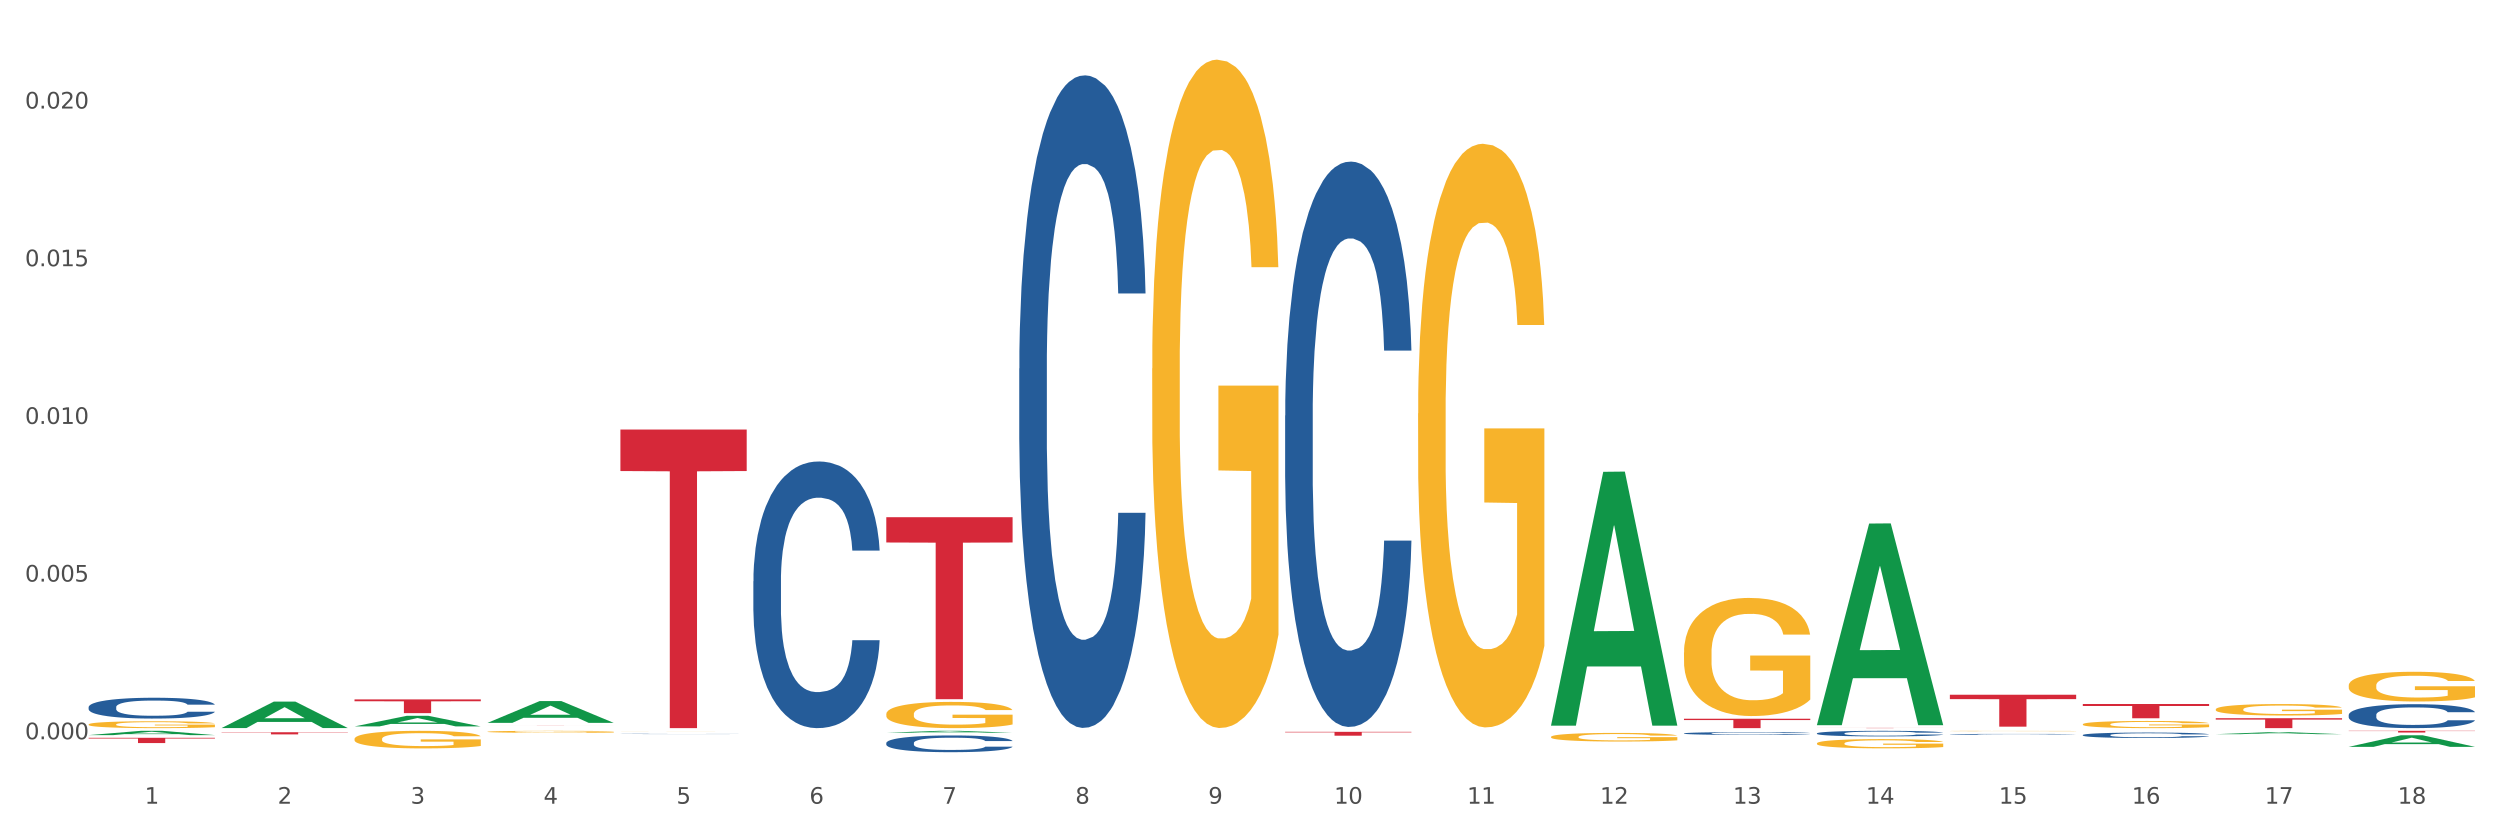 <?xml version="1.0" encoding="utf-8" standalone="no"?>
<!DOCTYPE svg PUBLIC "-//W3C//DTD SVG 1.1//EN"
  "http://www.w3.org/Graphics/SVG/1.1/DTD/svg11.dtd">
<svg xmlns:xlink="http://www.w3.org/1999/xlink" width="1080pt" height="360pt" viewBox="0 0 1080 360" xmlns="http://www.w3.org/2000/svg" version="1.1">
 <rect x="0" y="0" width="1080" height="360" fill="#333333" stroke="none"/>
 <defs>
  <style type="text/css">*{stroke-linejoin: round; stroke-linecap: butt}</style>
 </defs>
 <g id="figure_1">
  <g id="patch_1">
   <path d="M 0 360 
L 1080 360 
L 1080 0 
L 0 0 
z
" style="fill: #ffffff; stroke: #ffffff; stroke-linejoin: miter"/>
  </g>
  <g id="axes_1">
   <g id="matplotlib.axis_1">
    <g id="xtick_1">
     <g id="text_1">
      <!-- 1 -->
      <g style="fill: #4d4d4d" transform="translate(62.51 347.204) scale(0.096 -0.096)">
       <defs>
        <path id="DejaVuSans-31" d="M 794 531 
L 1825 531 
L 1825 4091 
L 703 3866 
L 703 4441 
L 1819 4666 
L 2450 4666 
L 2450 531 
L 3481 531 
L 3481 0 
L 794 0 
L 794 531 
z
" transform="scale(0.016)"/>
       </defs>
       <use xlink:href="#DejaVuSans-31"/>
      </g>
     </g>
    </g>
    <g id="xtick_2">
     <g id="text_2">
      <!-- 2 -->
      <g style="fill: #4d4d4d" transform="translate(119.942 347.204) scale(0.096 -0.096)">
       <defs>
        <path id="DejaVuSans-32" d="M 1228 531 
L 3431 531 
L 3431 0 
L 469 0 
L 469 531 
Q 828 903 1448 1529 
Q 2069 2156 2228 2338 
Q 2531 2678 2651 2914 
Q 2772 3150 2772 3378 
Q 2772 3750 2511 3984 
Q 2250 4219 1831 4219 
Q 1534 4219 1204 4116 
Q 875 4013 500 3803 
L 500 4441 
Q 881 4594 1212 4672 
Q 1544 4750 1819 4750 
Q 2544 4750 2975 4387 
Q 3406 4025 3406 3419 
Q 3406 3131 3298 2873 
Q 3191 2616 2906 2266 
Q 2828 2175 2409 1742 
Q 1991 1309 1228 531 
z
" transform="scale(0.016)"/>
       </defs>
       <use xlink:href="#DejaVuSans-32"/>
      </g>
     </g>
    </g>
    <g id="xtick_3">
     <g id="text_3">
      <!-- 3 -->
      <g style="fill: #4d4d4d" transform="translate(177.375 347.204) scale(0.096 -0.096)">
       <defs>
        <path id="DejaVuSans-33" d="M 2597 2516 
Q 3050 2419 3304 2112 
Q 3559 1806 3559 1356 
Q 3559 666 3084 287 
Q 2609 -91 1734 -91 
Q 1441 -91 1130 -33 
Q 819 25 488 141 
L 488 750 
Q 750 597 1062 519 
Q 1375 441 1716 441 
Q 2309 441 2620 675 
Q 2931 909 2931 1356 
Q 2931 1769 2642 2001 
Q 2353 2234 1838 2234 
L 1294 2234 
L 1294 2753 
L 1863 2753 
Q 2328 2753 2575 2939 
Q 2822 3125 2822 3475 
Q 2822 3834 2567 4026 
Q 2313 4219 1838 4219 
Q 1578 4219 1281 4162 
Q 984 4106 628 3988 
L 628 4550 
Q 988 4650 1302 4700 
Q 1616 4750 1894 4750 
Q 2613 4750 3031 4423 
Q 3450 4097 3450 3541 
Q 3450 3153 3228 2886 
Q 3006 2619 2597 2516 
z
" transform="scale(0.016)"/>
       </defs>
       <use xlink:href="#DejaVuSans-33"/>
      </g>
     </g>
    </g>
    <g id="xtick_4">
     <g id="text_4">
      <!-- 4 -->
      <g style="fill: #4d4d4d" transform="translate(234.808 347.204) scale(0.096 -0.096)">
       <defs>
        <path id="DejaVuSans-34" d="M 2419 4116 
L 825 1625 
L 2419 1625 
L 2419 4116 
z
M 2253 4666 
L 3047 4666 
L 3047 1625 
L 3713 1625 
L 3713 1100 
L 3047 1100 
L 3047 0 
L 2419 0 
L 2419 1100 
L 313 1100 
L 313 1709 
L 2253 4666 
z
" transform="scale(0.016)"/>
       </defs>
       <use xlink:href="#DejaVuSans-34"/>
      </g>
     </g>
    </g>
    <g id="xtick_5">
     <g id="text_5">
      <!-- 5 -->
      <g style="fill: #4d4d4d" transform="translate(292.24 347.204) scale(0.096 -0.096)">
       <defs>
        <path id="DejaVuSans-35" d="M 691 4666 
L 3169 4666 
L 3169 4134 
L 1269 4134 
L 1269 2991 
Q 1406 3038 1543 3061 
Q 1681 3084 1819 3084 
Q 2600 3084 3056 2656 
Q 3513 2228 3513 1497 
Q 3513 744 3044 326 
Q 2575 -91 1722 -91 
Q 1428 -91 1123 -41 
Q 819 9 494 109 
L 494 744 
Q 775 591 1075 516 
Q 1375 441 1709 441 
Q 2250 441 2565 725 
Q 2881 1009 2881 1497 
Q 2881 1984 2565 2268 
Q 2250 2553 1709 2553 
Q 1456 2553 1204 2497 
Q 953 2441 691 2322 
L 691 4666 
z
" transform="scale(0.016)"/>
       </defs>
       <use xlink:href="#DejaVuSans-35"/>
      </g>
     </g>
    </g>
    <g id="xtick_6">
     <g id="text_6">
      <!-- 6 -->
      <g style="fill: #4d4d4d" transform="translate(349.673 347.204) scale(0.096 -0.096)">
       <defs>
        <path id="DejaVuSans-36" d="M 2113 2584 
Q 1688 2584 1439 2293 
Q 1191 2003 1191 1497 
Q 1191 994 1439 701 
Q 1688 409 2113 409 
Q 2538 409 2786 701 
Q 3034 994 3034 1497 
Q 3034 2003 2786 2293 
Q 2538 2584 2113 2584 
z
M 3366 4563 
L 3366 3988 
Q 3128 4100 2886 4159 
Q 2644 4219 2406 4219 
Q 1781 4219 1451 3797 
Q 1122 3375 1075 2522 
Q 1259 2794 1537 2939 
Q 1816 3084 2150 3084 
Q 2853 3084 3261 2657 
Q 3669 2231 3669 1497 
Q 3669 778 3244 343 
Q 2819 -91 2113 -91 
Q 1303 -91 875 529 
Q 447 1150 447 2328 
Q 447 3434 972 4092 
Q 1497 4750 2381 4750 
Q 2619 4750 2861 4703 
Q 3103 4656 3366 4563 
z
" transform="scale(0.016)"/>
       </defs>
       <use xlink:href="#DejaVuSans-36"/>
      </g>
     </g>
    </g>
    <g id="xtick_7">
     <g id="text_7">
      <!-- 7 -->
      <g style="fill: #4d4d4d" transform="translate(407.106 347.204) scale(0.096 -0.096)">
       <defs>
        <path id="DejaVuSans-37" d="M 525 4666 
L 3525 4666 
L 3525 4397 
L 1831 0 
L 1172 0 
L 2766 4134 
L 525 4134 
L 525 4666 
z
" transform="scale(0.016)"/>
       </defs>
       <use xlink:href="#DejaVuSans-37"/>
      </g>
     </g>
    </g>
    <g id="xtick_8">
     <g id="text_8">
      <!-- 8 -->
      <g style="fill: #4d4d4d" transform="translate(464.538 347.204) scale(0.096 -0.096)">
       <defs>
        <path id="DejaVuSans-38" d="M 2034 2216 
Q 1584 2216 1326 1975 
Q 1069 1734 1069 1313 
Q 1069 891 1326 650 
Q 1584 409 2034 409 
Q 2484 409 2743 651 
Q 3003 894 3003 1313 
Q 3003 1734 2745 1975 
Q 2488 2216 2034 2216 
z
M 1403 2484 
Q 997 2584 770 2862 
Q 544 3141 544 3541 
Q 544 4100 942 4425 
Q 1341 4750 2034 4750 
Q 2731 4750 3128 4425 
Q 3525 4100 3525 3541 
Q 3525 3141 3298 2862 
Q 3072 2584 2669 2484 
Q 3125 2378 3379 2068 
Q 3634 1759 3634 1313 
Q 3634 634 3220 271 
Q 2806 -91 2034 -91 
Q 1263 -91 848 271 
Q 434 634 434 1313 
Q 434 1759 690 2068 
Q 947 2378 1403 2484 
z
M 1172 3481 
Q 1172 3119 1398 2916 
Q 1625 2713 2034 2713 
Q 2441 2713 2670 2916 
Q 2900 3119 2900 3481 
Q 2900 3844 2670 4047 
Q 2441 4250 2034 4250 
Q 1625 4250 1398 4047 
Q 1172 3844 1172 3481 
z
" transform="scale(0.016)"/>
       </defs>
       <use xlink:href="#DejaVuSans-38"/>
      </g>
     </g>
    </g>
    <g id="xtick_9">
     <g id="text_9">
      <!-- 9 -->
      <g style="fill: #4d4d4d" transform="translate(521.971 347.204) scale(0.096 -0.096)">
       <defs>
        <path id="DejaVuSans-39" d="M 703 97 
L 703 672 
Q 941 559 1184 500 
Q 1428 441 1663 441 
Q 2288 441 2617 861 
Q 2947 1281 2994 2138 
Q 2813 1869 2534 1725 
Q 2256 1581 1919 1581 
Q 1219 1581 811 2004 
Q 403 2428 403 3163 
Q 403 3881 828 4315 
Q 1253 4750 1959 4750 
Q 2769 4750 3195 4129 
Q 3622 3509 3622 2328 
Q 3622 1225 3098 567 
Q 2575 -91 1691 -91 
Q 1453 -91 1209 -44 
Q 966 3 703 97 
z
M 1959 2075 
Q 2384 2075 2632 2365 
Q 2881 2656 2881 3163 
Q 2881 3666 2632 3958 
Q 2384 4250 1959 4250 
Q 1534 4250 1286 3958 
Q 1038 3666 1038 3163 
Q 1038 2656 1286 2365 
Q 1534 2075 1959 2075 
z
" transform="scale(0.016)"/>
       </defs>
       <use xlink:href="#DejaVuSans-39"/>
      </g>
     </g>
    </g>
    <g id="xtick_10">
     <g id="text_10">
      <!-- 10 -->
      <g style="fill: #4d4d4d" transform="translate(576.35 347.204) scale(0.096 -0.096)">
       <defs>
        <path id="DejaVuSans-30" d="M 2034 4250 
Q 1547 4250 1301 3770 
Q 1056 3291 1056 2328 
Q 1056 1369 1301 889 
Q 1547 409 2034 409 
Q 2525 409 2770 889 
Q 3016 1369 3016 2328 
Q 3016 3291 2770 3770 
Q 2525 4250 2034 4250 
z
M 2034 4750 
Q 2819 4750 3233 4129 
Q 3647 3509 3647 2328 
Q 3647 1150 3233 529 
Q 2819 -91 2034 -91 
Q 1250 -91 836 529 
Q 422 1150 422 2328 
Q 422 3509 836 4129 
Q 1250 4750 2034 4750 
z
" transform="scale(0.016)"/>
       </defs>
       <use xlink:href="#DejaVuSans-31"/>
       <use xlink:href="#DejaVuSans-30" transform="translate(63.623 0)"/>
      </g>
     </g>
    </g>
    <g id="xtick_11">
     <g id="text_11">
      <!-- 11 -->
      <g style="fill: #4d4d4d" transform="translate(633.783 347.204) scale(0.096 -0.096)">
       <use xlink:href="#DejaVuSans-31"/>
       <use xlink:href="#DejaVuSans-31" transform="translate(63.623 0)"/>
      </g>
     </g>
    </g>
    <g id="xtick_12">
     <g id="text_12">
      <!-- 12 -->
      <g style="fill: #4d4d4d" transform="translate(691.215 347.204) scale(0.096 -0.096)">
       <use xlink:href="#DejaVuSans-31"/>
       <use xlink:href="#DejaVuSans-32" transform="translate(63.623 0)"/>
      </g>
     </g>
    </g>
    <g id="xtick_13">
     <g id="text_13">
      <!-- 13 -->
      <g style="fill: #4d4d4d" transform="translate(748.648 347.204) scale(0.096 -0.096)">
       <use xlink:href="#DejaVuSans-31"/>
       <use xlink:href="#DejaVuSans-33" transform="translate(63.623 0)"/>
      </g>
     </g>
    </g>
    <g id="xtick_14">
     <g id="text_14">
      <!-- 14 -->
      <g style="fill: #4d4d4d" transform="translate(806.081 347.204) scale(0.096 -0.096)">
       <use xlink:href="#DejaVuSans-31"/>
       <use xlink:href="#DejaVuSans-34" transform="translate(63.623 0)"/>
      </g>
     </g>
    </g>
    <g id="xtick_15">
     <g id="text_15">
      <!-- 15 -->
      <g style="fill: #4d4d4d" transform="translate(863.513 347.204) scale(0.096 -0.096)">
       <use xlink:href="#DejaVuSans-31"/>
       <use xlink:href="#DejaVuSans-35" transform="translate(63.623 0)"/>
      </g>
     </g>
    </g>
    <g id="xtick_16">
     <g id="text_16">
      <!-- 16 -->
      <g style="fill: #4d4d4d" transform="translate(920.946 347.204) scale(0.096 -0.096)">
       <use xlink:href="#DejaVuSans-31"/>
       <use xlink:href="#DejaVuSans-36" transform="translate(63.623 0)"/>
      </g>
     </g>
    </g>
    <g id="xtick_17">
     <g id="text_17">
      <!-- 17 -->
      <g style="fill: #4d4d4d" transform="translate(978.379 347.204) scale(0.096 -0.096)">
       <use xlink:href="#DejaVuSans-31"/>
       <use xlink:href="#DejaVuSans-37" transform="translate(63.623 0)"/>
      </g>
     </g>
    </g>
    <g id="xtick_18">
     <g id="text_18">
      <!-- 18 -->
      <g style="fill: #4d4d4d" transform="translate(1035.811 347.204) scale(0.096 -0.096)">
       <use xlink:href="#DejaVuSans-31"/>
       <use xlink:href="#DejaVuSans-38" transform="translate(63.623 0)"/>
      </g>
     </g>
    </g>
    <g id="xtick_19"/>
    <g id="xtick_20"/>
    <g id="xtick_21"/>
    <g id="xtick_22"/>
    <g id="xtick_23"/>
    <g id="xtick_24"/>
    <g id="xtick_25"/>
    <g id="xtick_26"/>
    <g id="xtick_27"/>
    <g id="xtick_28"/>
    <g id="xtick_29"/>
    <g id="xtick_30"/>
    <g id="xtick_31"/>
    <g id="xtick_32"/>
    <g id="xtick_33"/>
    <g id="xtick_34"/>
    <g id="xtick_35"/>
   </g>
   <g id="matplotlib.axis_2">
    <g id="ytick_1">
     <g id="text_19">
      <!-- 0.000 -->
      <g style="fill: #4d4d4d" transform="translate(10.8 319.364) scale(0.096 -0.096)">
       <defs>
        <path id="DejaVuSans-2e" d="M 684 794 
L 1344 794 
L 1344 0 
L 684 0 
L 684 794 
z
" transform="scale(0.016)"/>
       </defs>
       <use xlink:href="#DejaVuSans-30"/>
       <use xlink:href="#DejaVuSans-2e" transform="translate(63.623 0)"/>
       <use xlink:href="#DejaVuSans-30" transform="translate(95.41 0)"/>
       <use xlink:href="#DejaVuSans-30" transform="translate(159.033 0)"/>
       <use xlink:href="#DejaVuSans-30" transform="translate(222.656 0)"/>
      </g>
     </g>
    </g>
    <g id="ytick_2">
     <g id="text_20">
      <!-- 0.005 -->
      <g style="fill: #4d4d4d" transform="translate(10.8 251.247) scale(0.096 -0.096)">
       <use xlink:href="#DejaVuSans-30"/>
       <use xlink:href="#DejaVuSans-2e" transform="translate(63.623 0)"/>
       <use xlink:href="#DejaVuSans-30" transform="translate(95.41 0)"/>
       <use xlink:href="#DejaVuSans-30" transform="translate(159.033 0)"/>
       <use xlink:href="#DejaVuSans-35" transform="translate(222.656 0)"/>
      </g>
     </g>
    </g>
    <g id="ytick_3">
     <g id="text_21">
      <!-- 0.010 -->
      <g style="fill: #4d4d4d" transform="translate(10.8 183.129) scale(0.096 -0.096)">
       <use xlink:href="#DejaVuSans-30"/>
       <use xlink:href="#DejaVuSans-2e" transform="translate(63.623 0)"/>
       <use xlink:href="#DejaVuSans-30" transform="translate(95.41 0)"/>
       <use xlink:href="#DejaVuSans-31" transform="translate(159.033 0)"/>
       <use xlink:href="#DejaVuSans-30" transform="translate(222.656 0)"/>
      </g>
     </g>
    </g>
    <g id="ytick_4">
     <g id="text_22">
      <!-- 0.015 -->
      <g style="fill: #4d4d4d" transform="translate(10.8 115.012) scale(0.096 -0.096)">
       <use xlink:href="#DejaVuSans-30"/>
       <use xlink:href="#DejaVuSans-2e" transform="translate(63.623 0)"/>
       <use xlink:href="#DejaVuSans-30" transform="translate(95.41 0)"/>
       <use xlink:href="#DejaVuSans-31" transform="translate(159.033 0)"/>
       <use xlink:href="#DejaVuSans-35" transform="translate(222.656 0)"/>
      </g>
     </g>
    </g>
    <g id="ytick_5">
     <g id="text_23">
      <!-- 0.020 -->
      <g style="fill: #4d4d4d" transform="translate(10.8 46.894) scale(0.096 -0.096)">
       <use xlink:href="#DejaVuSans-30"/>
       <use xlink:href="#DejaVuSans-2e" transform="translate(63.623 0)"/>
       <use xlink:href="#DejaVuSans-30" transform="translate(95.41 0)"/>
       <use xlink:href="#DejaVuSans-32" transform="translate(159.033 0)"/>
       <use xlink:href="#DejaVuSans-30" transform="translate(222.656 0)"/>
      </g>
     </g>
    </g>
    <g id="ytick_6"/>
    <g id="ytick_7"/>
    <g id="ytick_8"/>
    <g id="ytick_9"/>
   </g>
   <g id="PolyCollection_1">
    <path d="M 1014.639 322.632 
L 1014.695 322.628 
L 1037.195 317.631 
L 1046.532 317.626 
L 1069.2 322.642 
L 1058.4 322.642 
L 1053.507 321.474 
L 1030.276 321.474 
L 1030.107 321.493 
L 1025.382 322.642 
L 1014.639 322.642 
L 1014.639 322.632 
L 1033.201 320.777 
L 1050.582 320.772 
L 1041.976 318.695 
L 1041.863 318.686 
L 1041.751 318.7 
L 1033.145 320.772 
L 1033.201 320.777 
L 1014.639 322.632 
z
" clip-path="url(#pbf67a93bb3)" style="fill: #109648"/>
    <path d="M 957.206 317.168 
L 957.262 317.168 
L 979.762 316.306 
L 989.099 316.305 
L 1011.767 317.17 
L 1000.968 317.17 
L 996.074 316.969 
L 972.843 316.969 
L 972.675 316.972 
L 967.95 317.17 
L 957.206 317.17 
L 957.206 317.168 
L 975.768 316.848 
L 993.149 316.848 
L 984.543 316.489 
L 984.431 316.488 
L 984.318 316.49 
L 975.712 316.848 
L 975.768 316.848 
L 957.206 317.168 
z
" clip-path="url(#pbf67a93bb3)" style="fill: #109648"/>
    <path d="M 899.774 312.889 
L 899.838 312.886 
L 899.838 312.784 
L 899.967 312.696 
L 900.611 312.484 
L 901.577 312.309 
L 902.286 312.215 
L 902.994 312.139 
L 903.832 312.062 
L 904.862 311.983 
L 906.731 311.867 
L 907.89 311.807 
L 909.307 311.745 
L 911.884 311.654 
L 913.752 311.603 
L 915.684 311.561 
L 918.841 311.51 
L 920.902 311.487 
L 923.092 311.47 
L 925.734 311.459 
L 927.73 311.456 
L 932.111 311.465 
L 935.847 311.49 
L 937.651 311.51 
L 939.97 311.544 
L 941.194 311.567 
L 943.19 311.612 
L 945.252 311.671 
L 946.669 311.722 
L 948.795 311.819 
L 950.405 311.915 
L 951.887 312.034 
L 952.66 312.116 
L 953.24 312.192 
L 953.755 312.28 
L 954.27 312.419 
L 942.675 312.419 
L 942.224 312.32 
L 941.516 312.226 
L 940.485 312.136 
L 939.583 312.079 
L 938.037 312.008 
L 936.62 311.963 
L 935.138 311.929 
L 933.335 311.901 
L 931.918 311.887 
L 929.921 311.875 
L 925.991 311.878 
L 923.35 311.901 
L 921.546 311.929 
L 920.387 311.955 
L 919.356 311.983 
L 918.197 312.023 
L 916.844 312.082 
L 915.878 312.136 
L 914.911 312.204 
L 914.138 312.272 
L 913.43 312.351 
L 912.85 312.436 
L 912.399 312.524 
L 912.013 312.631 
L 911.691 312.81 
L 911.691 313.198 
L 911.819 313.285 
L 912.142 313.402 
L 912.528 313.489 
L 913.172 313.594 
L 913.752 313.665 
L 914.847 313.767 
L 916.071 313.852 
L 917.037 313.906 
L 918.003 313.951 
L 919.678 314.013 
L 921.546 314.064 
L 923.157 314.095 
L 925.347 314.124 
L 926.829 314.135 
L 928.117 314.141 
L 931.273 314.141 
L 933.528 314.132 
L 936.04 314.112 
L 937.973 314.087 
L 939.583 314.056 
L 941.387 314.005 
L 942.546 313.957 
L 942.546 313.365 
L 928.375 313.362 
L 928.375 312.968 
L 954.335 312.968 
L 954.335 314.124 
L 953.24 314.183 
L 952.016 314.237 
L 950.727 314.285 
L 948.795 314.345 
L 946.476 314.401 
L 944.414 314.441 
L 942.224 314.475 
L 939.648 314.506 
L 936.298 314.534 
L 934.237 314.546 
L 931.66 314.554 
L 928.632 314.557 
L 925.991 314.551 
L 923.415 314.537 
L 920.709 314.512 
L 918.068 314.475 
L 916.071 314.438 
L 914.074 314.393 
L 911.948 314.333 
L 910.273 314.277 
L 908.985 314.226 
L 907.568 314.16 
L 906.022 314.075 
L 904.862 313.999 
L 903.832 313.92 
L 902.737 313.818 
L 901.964 313.73 
L 901.191 313.62 
L 900.74 313.537 
L 900.224 313.41 
L 899.838 313.232 
L 899.774 312.889 
z
" clip-path="url(#pbf67a93bb3)" style="fill: #f7b32b"/>
    <path d="M 784.908 316.8 
L 784.973 316.798 
L 784.973 316.736 
L 785.166 316.653 
L 785.876 316.498 
L 786.778 316.382 
L 788.326 316.245 
L 789.165 316.188 
L 790.261 316.124 
L 792.518 316.021 
L 795.098 315.933 
L 796.904 315.884 
L 798.258 315.853 
L 801.289 315.798 
L 803.031 315.774 
L 804.836 315.754 
L 806.384 315.741 
L 808.964 315.726 
L 811.028 315.719 
L 813.414 315.717 
L 815.413 315.719 
L 818.058 315.728 
L 821.927 315.754 
L 823.41 315.77 
L 825.41 315.796 
L 827.473 315.831 
L 829.15 315.866 
L 831.085 315.917 
L 833.084 315.983 
L 835.019 316.067 
L 836.374 316.144 
L 837.47 316.225 
L 838.437 316.325 
L 839.147 316.432 
L 839.469 316.523 
L 827.667 316.523 
L 827.345 316.441 
L 826.7 316.353 
L 826.055 316.294 
L 825.345 316.245 
L 824.249 316.19 
L 823.281 316.155 
L 821.669 316.113 
L 820.186 316.087 
L 818.96 316.071 
L 817.477 316.058 
L 814.317 316.045 
L 812.06 316.045 
L 810.641 316.049 
L 808.9 316.06 
L 807.416 316.076 
L 805.675 316.102 
L 804.321 316.131 
L 802.966 316.168 
L 802.192 316.195 
L 801.031 316.243 
L 800.257 316.283 
L 799.226 316.351 
L 798.645 316.399 
L 797.613 316.525 
L 797.162 316.617 
L 796.968 316.681 
L 796.839 316.752 
L 796.839 317.095 
L 797.226 317.249 
L 797.549 317.315 
L 798.065 317.39 
L 799.032 317.487 
L 800.451 317.582 
L 801.934 317.65 
L 803.16 317.692 
L 804.321 317.723 
L 805.481 317.747 
L 806.9 317.769 
L 808.061 317.782 
L 809.802 317.796 
L 811.866 317.802 
L 813.479 317.802 
L 816.768 317.791 
L 818.251 317.78 
L 819.67 317.765 
L 821.218 317.741 
L 822.443 317.714 
L 823.152 317.694 
L 824.313 317.652 
L 825.216 317.608 
L 825.99 317.558 
L 826.506 317.514 
L 827.087 317.448 
L 827.538 317.373 
L 827.667 317.333 
L 839.469 317.333 
L 839.211 317.412 
L 838.76 317.489 
L 837.857 317.593 
L 837.147 317.652 
L 836.051 317.725 
L 834.89 317.787 
L 833.278 317.855 
L 831.795 317.906 
L 830.247 317.95 
L 828.57 317.989 
L 825.539 318.044 
L 824.442 318.06 
L 822.121 318.086 
L 820.315 318.102 
L 817.671 318.117 
L 814.962 318.126 
L 812.124 318.128 
L 809.609 318.124 
L 806.836 318.11 
L 805.094 318.097 
L 803.16 318.077 
L 800.902 318.047 
L 798.774 318.009 
L 796.775 317.965 
L 794.905 317.914 
L 793.163 317.857 
L 790.906 317.763 
L 789.229 317.67 
L 788.004 317.584 
L 787.165 317.511 
L 786.327 317.419 
L 785.876 317.355 
L 785.166 317.201 
L 784.908 317.058 
L 784.908 316.8 
z
" clip-path="url(#pbf67a93bb3)" style="fill: #255c99"/>
    <path d="M 727.475 316.818 
L 727.54 316.817 
L 727.54 316.787 
L 727.733 316.745 
L 728.443 316.669 
L 729.346 316.612 
L 730.894 316.544 
L 731.732 316.516 
L 732.828 316.485 
L 735.086 316.434 
L 737.665 316.39 
L 739.471 316.366 
L 740.825 316.351 
L 743.857 316.324 
L 745.598 316.312 
L 747.404 316.302 
L 748.952 316.296 
L 751.531 316.288 
L 753.595 316.285 
L 755.981 316.284 
L 757.981 316.285 
L 760.625 316.289 
L 764.494 316.302 
L 765.978 316.31 
L 767.977 316.323 
L 770.041 316.34 
L 771.718 316.358 
L 773.652 316.383 
L 775.652 316.415 
L 777.586 316.456 
L 778.941 316.494 
L 780.037 316.535 
L 781.005 316.584 
L 781.714 316.637 
L 782.036 316.681 
L 770.234 316.681 
L 769.912 316.641 
L 769.267 316.598 
L 768.622 316.568 
L 767.913 316.544 
L 766.816 316.517 
L 765.849 316.5 
L 764.236 316.479 
L 762.753 316.466 
L 761.528 316.459 
L 760.044 316.452 
L 756.884 316.446 
L 754.627 316.446 
L 753.208 316.448 
L 751.467 316.453 
L 749.983 316.461 
L 748.242 316.474 
L 746.888 316.488 
L 745.533 316.506 
L 744.76 316.519 
L 743.599 316.543 
L 742.825 316.563 
L 741.793 316.597 
L 741.212 316.62 
L 740.181 316.682 
L 739.729 316.728 
L 739.536 316.76 
L 739.407 316.794 
L 739.407 316.964 
L 739.794 317.04 
L 740.116 317.072 
L 740.632 317.109 
L 741.599 317.157 
L 743.018 317.204 
L 744.502 317.237 
L 745.727 317.258 
L 746.888 317.273 
L 748.049 317.285 
L 749.468 317.296 
L 750.628 317.303 
L 752.37 317.309 
L 754.433 317.312 
L 756.046 317.312 
L 759.335 317.307 
L 760.818 317.301 
L 762.237 317.294 
L 763.785 317.282 
L 765.01 317.269 
L 765.72 317.259 
L 766.881 317.238 
L 767.784 317.217 
L 768.557 317.192 
L 769.073 317.17 
L 769.654 317.137 
L 770.105 317.101 
L 770.234 317.081 
L 782.036 317.081 
L 781.779 317.12 
L 781.327 317.158 
L 780.424 317.209 
L 779.715 317.238 
L 778.618 317.274 
L 777.457 317.305 
L 775.845 317.338 
L 774.362 317.363 
L 772.814 317.385 
L 771.137 317.405 
L 768.106 317.432 
L 767.01 317.439 
L 764.688 317.452 
L 762.882 317.46 
L 760.238 317.468 
L 757.529 317.472 
L 754.691 317.473 
L 752.176 317.471 
L 749.403 317.464 
L 747.662 317.458 
L 745.727 317.448 
L 743.47 317.433 
L 741.341 317.414 
L 739.342 317.393 
L 737.472 317.368 
L 735.731 317.34 
L 733.473 317.293 
L 731.796 317.247 
L 730.571 317.205 
L 729.733 317.169 
L 728.894 317.123 
L 728.443 317.092 
L 727.733 317.016 
L 727.475 316.945 
L 727.475 316.818 
z
" clip-path="url(#pbf67a93bb3)" style="fill: #255c99"/>
    <path d="M 555.177 179.55 
L 555.242 179.327 
L 555.242 173.082 
L 555.435 164.606 
L 556.145 148.992 
L 557.048 137.171 
L 558.595 123.341 
L 559.434 117.542 
L 560.53 111.074 
L 562.787 100.59 
L 565.367 91.668 
L 567.173 86.761 
L 568.527 83.638 
L 571.559 78.062 
L 573.3 75.608 
L 575.106 73.601 
L 576.653 72.263 
L 579.233 70.701 
L 581.297 70.032 
L 583.683 69.809 
L 585.683 70.032 
L 588.327 70.924 
L 592.196 73.601 
L 593.68 75.162 
L 595.679 77.839 
L 597.743 81.408 
L 599.42 84.977 
L 601.354 90.107 
L 603.354 96.798 
L 605.288 105.274 
L 606.643 113.081 
L 607.739 121.334 
L 608.706 131.371 
L 609.416 142.301 
L 609.738 151.446 
L 597.936 151.446 
L 597.614 143.193 
L 596.969 134.271 
L 596.324 128.249 
L 595.614 123.341 
L 594.518 117.765 
L 593.551 114.196 
L 591.938 109.958 
L 590.455 107.282 
L 589.23 105.72 
L 587.746 104.382 
L 584.586 103.044 
L 582.329 103.044 
L 580.91 103.49 
L 579.169 104.605 
L 577.685 106.166 
L 575.944 108.843 
L 574.59 111.743 
L 573.235 115.535 
L 572.461 118.211 
L 571.301 123.118 
L 570.527 127.133 
L 569.495 134.048 
L 568.914 138.955 
L 567.882 151.669 
L 567.431 161.037 
L 567.238 167.506 
L 567.109 174.643 
L 567.109 209.439 
L 567.495 225.053 
L 567.818 231.744 
L 568.334 239.328 
L 569.301 249.142 
L 570.72 258.734 
L 572.203 265.648 
L 573.429 269.886 
L 574.59 273.009 
L 575.751 275.462 
L 577.169 277.693 
L 578.33 279.031 
L 580.072 280.369 
L 582.135 281.039 
L 583.748 281.039 
L 587.037 279.923 
L 588.52 278.808 
L 589.939 277.247 
L 591.487 274.793 
L 592.712 272.117 
L 593.422 270.109 
L 594.583 265.871 
L 595.485 261.41 
L 596.259 256.28 
L 596.775 251.819 
L 597.356 245.127 
L 597.807 237.544 
L 597.936 233.529 
L 609.738 233.529 
L 609.48 241.559 
L 609.029 249.365 
L 608.126 259.849 
L 607.417 265.871 
L 606.32 273.232 
L 605.159 279.477 
L 603.547 286.392 
L 602.064 291.522 
L 600.516 295.983 
L 598.839 299.998 
L 595.808 305.574 
L 594.712 307.136 
L 592.39 309.812 
L 590.584 311.374 
L 587.94 312.935 
L 585.231 313.827 
L 582.393 314.05 
L 579.878 313.604 
L 577.105 312.266 
L 575.364 310.928 
L 573.429 308.92 
L 571.172 305.797 
L 569.043 302.005 
L 567.044 297.544 
L 565.174 292.414 
L 563.432 286.615 
L 561.175 277.024 
L 559.498 267.656 
L 558.273 258.957 
L 557.435 251.596 
L 556.596 242.228 
L 556.145 235.759 
L 555.435 220.146 
L 555.177 205.647 
L 555.177 179.55 
z
" clip-path="url(#pbf67a93bb3)" style="fill: #255c99"/>
    <path d="M 440.312 159.222 
L 440.376 158.965 
L 440.376 151.756 
L 440.57 141.973 
L 441.279 123.951 
L 442.182 110.306 
L 443.73 94.344 
L 444.568 87.65 
L 445.665 80.184 
L 447.922 68.083 
L 450.502 57.785 
L 452.308 52.121 
L 453.662 48.517 
L 456.693 42.08 
L 458.434 39.248 
L 460.24 36.931 
L 461.788 35.386 
L 464.368 33.584 
L 466.432 32.812 
L 468.818 32.554 
L 470.817 32.812 
L 473.461 33.842 
L 477.331 36.931 
L 478.814 38.733 
L 480.814 41.823 
L 482.877 45.942 
L 484.554 50.061 
L 486.489 55.983 
L 488.488 63.707 
L 490.423 73.49 
L 491.777 82.501 
L 492.874 92.027 
L 493.841 103.612 
L 494.551 116.227 
L 494.873 126.783 
L 483.071 126.783 
L 482.748 117.257 
L 482.103 106.959 
L 481.458 100.008 
L 480.749 94.344 
L 479.653 87.907 
L 478.685 83.788 
L 477.073 78.896 
L 475.59 75.807 
L 474.364 74.005 
L 472.881 72.46 
L 469.721 70.915 
L 467.463 70.915 
L 466.045 71.43 
L 464.303 72.717 
L 462.82 74.52 
L 461.079 77.609 
L 459.724 80.956 
L 458.37 85.333 
L 457.596 88.422 
L 456.435 94.086 
L 455.661 98.72 
L 454.629 106.702 
L 454.049 112.366 
L 453.017 127.04 
L 452.566 137.854 
L 452.372 145.32 
L 452.243 153.558 
L 452.243 193.721 
L 452.63 211.743 
L 452.953 219.467 
L 453.468 228.22 
L 454.436 239.548 
L 455.855 250.619 
L 457.338 258.6 
L 458.563 263.492 
L 459.724 267.096 
L 460.885 269.928 
L 462.304 272.503 
L 463.465 274.047 
L 465.206 275.592 
L 467.27 276.364 
L 468.882 276.364 
L 472.171 275.077 
L 473.655 273.79 
L 475.074 271.988 
L 476.621 269.156 
L 477.847 266.066 
L 478.556 263.749 
L 479.717 258.857 
L 480.62 253.708 
L 481.394 247.787 
L 481.91 242.638 
L 482.49 234.914 
L 482.942 226.161 
L 483.071 221.526 
L 494.873 221.526 
L 494.615 230.795 
L 494.164 239.806 
L 493.261 251.906 
L 492.551 258.857 
L 491.455 267.353 
L 490.294 274.562 
L 488.682 282.543 
L 487.198 288.465 
L 485.65 293.614 
L 483.974 298.248 
L 480.942 304.684 
L 479.846 306.487 
L 477.524 309.576 
L 475.719 311.378 
L 473.074 313.18 
L 470.366 314.21 
L 467.528 314.468 
L 465.013 313.953 
L 462.24 312.408 
L 460.498 310.863 
L 458.563 308.546 
L 456.306 304.942 
L 454.178 300.565 
L 452.179 295.416 
L 450.308 289.495 
L 448.567 282.801 
L 446.31 271.73 
L 444.633 260.917 
L 443.408 250.876 
L 442.569 242.38 
L 441.731 231.567 
L 441.279 224.101 
L 440.57 206.079 
L 440.312 189.345 
L 440.312 159.222 
z
" clip-path="url(#pbf67a93bb3)" style="fill: #255c99"/>
    <path d="M 382.879 320.961 
L 382.944 320.954 
L 382.944 320.769 
L 383.137 320.518 
L 383.847 320.055 
L 384.75 319.704 
L 386.297 319.294 
L 387.136 319.122 
L 388.232 318.93 
L 390.489 318.619 
L 393.069 318.355 
L 394.875 318.209 
L 396.229 318.117 
L 399.26 317.951 
L 401.002 317.879 
L 402.808 317.819 
L 404.355 317.779 
L 406.935 317.733 
L 408.999 317.713 
L 411.385 317.707 
L 413.384 317.713 
L 416.029 317.74 
L 419.898 317.819 
L 421.382 317.865 
L 423.381 317.945 
L 425.445 318.051 
L 427.121 318.156 
L 429.056 318.309 
L 431.055 318.507 
L 432.99 318.758 
L 434.345 318.99 
L 435.441 319.235 
L 436.408 319.532 
L 437.118 319.856 
L 437.44 320.128 
L 425.638 320.128 
L 425.316 319.883 
L 424.671 319.618 
L 424.026 319.44 
L 423.316 319.294 
L 422.22 319.129 
L 421.253 319.023 
L 419.64 318.897 
L 418.157 318.818 
L 416.932 318.772 
L 415.448 318.732 
L 412.288 318.692 
L 410.031 318.692 
L 408.612 318.705 
L 406.871 318.738 
L 405.387 318.785 
L 403.646 318.864 
L 402.292 318.95 
L 400.937 319.063 
L 400.163 319.142 
L 399.002 319.287 
L 398.229 319.407 
L 397.197 319.612 
L 396.616 319.757 
L 395.584 320.134 
L 395.133 320.412 
L 394.939 320.604 
L 394.81 320.815 
L 394.81 321.847 
L 395.197 322.31 
L 395.52 322.509 
L 396.036 322.734 
L 397.003 323.025 
L 398.422 323.309 
L 399.905 323.514 
L 401.131 323.64 
L 402.292 323.732 
L 403.452 323.805 
L 404.871 323.871 
L 406.032 323.911 
L 407.774 323.951 
L 409.837 323.971 
L 411.45 323.971 
L 414.739 323.937 
L 416.222 323.904 
L 417.641 323.858 
L 419.189 323.785 
L 420.414 323.706 
L 421.124 323.646 
L 422.284 323.521 
L 423.187 323.388 
L 423.961 323.236 
L 424.477 323.104 
L 425.058 322.906 
L 425.509 322.681 
L 425.638 322.562 
L 437.44 322.562 
L 437.182 322.8 
L 436.731 323.031 
L 435.828 323.342 
L 435.119 323.521 
L 434.022 323.739 
L 432.861 323.924 
L 431.249 324.129 
L 429.766 324.281 
L 428.218 324.414 
L 426.541 324.533 
L 423.51 324.698 
L 422.413 324.744 
L 420.092 324.824 
L 418.286 324.87 
L 415.642 324.916 
L 412.933 324.943 
L 410.095 324.95 
L 407.58 324.936 
L 404.807 324.897 
L 403.066 324.857 
L 401.131 324.797 
L 398.873 324.705 
L 396.745 324.592 
L 394.746 324.46 
L 392.876 324.308 
L 391.134 324.136 
L 388.877 323.851 
L 387.2 323.574 
L 385.975 323.316 
L 385.136 323.097 
L 384.298 322.82 
L 383.847 322.628 
L 383.137 322.165 
L 382.879 321.735 
L 382.879 320.961 
z
" clip-path="url(#pbf67a93bb3)" style="fill: #255c99"/>
    <path d="M 210.581 313.45 
L 265.142 313.45 
L 265.142 313.457 
L 243.68 313.457 
L 243.68 313.498 
L 231.914 313.498 
L 231.914 313.457 
L 210.581 313.457 
L 210.581 313.45 
L 210.581 313.45 
z
" clip-path="url(#pbf67a93bb3)" style="fill: #d62839"/>
    <path d="M 268.014 185.559 
L 322.575 185.559 
L 322.575 203.485 
L 301.112 203.607 
L 301.112 314.557 
L 289.347 314.557 
L 289.347 203.607 
L 268.014 203.485 
L 268.014 185.68 
L 268.014 185.559 
z
" clip-path="url(#pbf67a93bb3)" style="fill: #d62839"/>
    <path d="M 153.148 302.133 
L 207.709 302.133 
L 207.709 302.958 
L 186.247 302.964 
L 186.247 308.068 
L 174.482 308.068 
L 174.482 302.964 
L 153.148 302.958 
L 153.148 302.139 
L 153.148 302.133 
z
" clip-path="url(#pbf67a93bb3)" style="fill: #d62839"/>
    <path d="M 842.341 300.113 
L 896.902 300.113 
L 896.902 302.032 
L 875.439 302.045 
L 875.439 313.921 
L 863.674 313.921 
L 863.674 302.045 
L 842.341 302.032 
L 842.341 300.126 
L 842.341 300.113 
z
" clip-path="url(#pbf67a93bb3)" style="fill: #d62839"/>
    <path d="M 784.908 314.446 
L 839.469 314.446 
L 839.469 314.462 
L 818.007 314.462 
L 818.007 314.557 
L 806.241 314.557 
L 806.241 314.462 
L 784.908 314.462 
L 784.908 314.446 
L 784.908 314.446 
z
" clip-path="url(#pbf67a93bb3)" style="fill: #d62839"/>
    <path d="M 1014.639 308.857 
L 1014.703 308.847 
L 1014.703 308.583 
L 1014.897 308.224 
L 1015.606 307.562 
L 1016.509 307.061 
L 1018.057 306.475 
L 1018.895 306.229 
L 1019.992 305.955 
L 1022.249 305.511 
L 1024.829 305.133 
L 1026.635 304.925 
L 1027.989 304.792 
L 1031.02 304.556 
L 1032.761 304.452 
L 1034.567 304.367 
L 1036.115 304.31 
L 1038.695 304.244 
L 1040.759 304.216 
L 1043.145 304.206 
L 1045.144 304.216 
L 1047.788 304.253 
L 1051.658 304.367 
L 1053.141 304.433 
L 1055.141 304.547 
L 1057.204 304.698 
L 1058.881 304.849 
L 1060.816 305.066 
L 1062.815 305.35 
L 1064.75 305.709 
L 1066.104 306.04 
L 1067.201 306.39 
L 1068.168 306.815 
L 1068.878 307.278 
L 1069.2 307.666 
L 1057.398 307.666 
L 1057.075 307.316 
L 1056.43 306.938 
L 1055.785 306.683 
L 1055.076 306.475 
L 1053.98 306.239 
L 1053.012 306.087 
L 1051.4 305.908 
L 1049.917 305.794 
L 1048.691 305.728 
L 1047.208 305.671 
L 1044.048 305.615 
L 1041.79 305.615 
L 1040.372 305.634 
L 1038.63 305.681 
L 1037.147 305.747 
L 1035.406 305.86 
L 1034.051 305.983 
L 1032.697 306.144 
L 1031.923 306.257 
L 1030.762 306.465 
L 1029.988 306.636 
L 1028.956 306.929 
L 1028.376 307.137 
L 1027.344 307.675 
L 1026.893 308.072 
L 1026.699 308.346 
L 1026.57 308.649 
L 1026.57 310.124 
L 1026.957 310.785 
L 1027.28 311.069 
L 1027.796 311.39 
L 1028.763 311.806 
L 1030.182 312.213 
L 1031.665 312.506 
L 1032.89 312.685 
L 1034.051 312.818 
L 1035.212 312.922 
L 1036.631 313.016 
L 1037.792 313.073 
L 1039.533 313.13 
L 1041.597 313.158 
L 1043.209 313.158 
L 1046.498 313.111 
L 1047.982 313.063 
L 1049.401 312.997 
L 1050.948 312.893 
L 1052.174 312.78 
L 1052.883 312.695 
L 1054.044 312.515 
L 1054.947 312.326 
L 1055.721 312.109 
L 1056.237 311.92 
L 1056.817 311.636 
L 1057.269 311.315 
L 1057.398 311.144 
L 1069.2 311.144 
L 1068.942 311.485 
L 1068.491 311.816 
L 1067.588 312.26 
L 1066.878 312.515 
L 1065.782 312.827 
L 1064.621 313.092 
L 1063.009 313.385 
L 1061.525 313.602 
L 1059.978 313.791 
L 1058.301 313.961 
L 1055.27 314.198 
L 1054.173 314.264 
L 1051.851 314.377 
L 1050.046 314.443 
L 1047.401 314.51 
L 1044.693 314.547 
L 1041.855 314.557 
L 1039.34 314.538 
L 1036.567 314.481 
L 1034.825 314.425 
L 1032.89 314.339 
L 1030.633 314.207 
L 1028.505 314.046 
L 1026.506 313.857 
L 1024.635 313.64 
L 1022.894 313.394 
L 1020.637 312.988 
L 1018.96 312.591 
L 1017.735 312.222 
L 1016.896 311.91 
L 1016.058 311.513 
L 1015.606 311.239 
L 1014.897 310.577 
L 1014.639 309.963 
L 1014.639 308.857 
z
" clip-path="url(#pbf67a93bb3)" style="fill: #255c99"/>
    <path d="M 842.341 317.219 
L 842.405 317.219 
L 842.405 317.209 
L 842.599 317.195 
L 843.308 317.171 
L 844.211 317.152 
L 845.759 317.13 
L 846.597 317.121 
L 847.694 317.11 
L 849.951 317.094 
L 852.531 317.08 
L 854.337 317.072 
L 855.691 317.067 
L 858.722 317.058 
L 860.463 317.054 
L 862.269 317.051 
L 863.817 317.049 
L 866.397 317.046 
L 868.46 317.045 
L 870.847 317.045 
L 872.846 317.045 
L 875.49 317.047 
L 879.36 317.051 
L 880.843 317.053 
L 882.842 317.058 
L 884.906 317.063 
L 886.583 317.069 
L 888.518 317.077 
L 890.517 317.088 
L 892.452 317.101 
L 893.806 317.114 
L 894.903 317.127 
L 895.87 317.143 
L 896.579 317.16 
L 896.902 317.175 
L 885.1 317.175 
L 884.777 317.161 
L 884.132 317.147 
L 883.487 317.138 
L 882.778 317.13 
L 881.682 317.121 
L 880.714 317.115 
L 879.102 317.109 
L 877.618 317.104 
L 876.393 317.102 
L 874.91 317.1 
L 871.75 317.098 
L 869.492 317.098 
L 868.074 317.098 
L 866.332 317.1 
L 864.849 317.103 
L 863.108 317.107 
L 861.753 317.112 
L 860.399 317.118 
L 859.625 317.122 
L 858.464 317.13 
L 857.69 317.136 
L 856.658 317.147 
L 856.078 317.155 
L 855.046 317.175 
L 854.594 317.19 
L 854.401 317.2 
L 854.272 317.211 
L 854.272 317.267 
L 854.659 317.291 
L 854.981 317.302 
L 855.497 317.314 
L 856.465 317.33 
L 857.884 317.345 
L 859.367 317.356 
L 860.592 317.363 
L 861.753 317.367 
L 862.914 317.371 
L 864.333 317.375 
L 865.494 317.377 
L 867.235 317.379 
L 869.299 317.38 
L 870.911 317.38 
L 874.2 317.378 
L 875.684 317.377 
L 877.103 317.374 
L 878.65 317.37 
L 879.876 317.366 
L 880.585 317.363 
L 881.746 317.356 
L 882.649 317.349 
L 883.423 317.341 
L 883.939 317.334 
L 884.519 317.323 
L 884.971 317.311 
L 885.1 317.305 
L 896.902 317.305 
L 896.644 317.318 
L 896.192 317.33 
L 895.29 317.347 
L 894.58 317.356 
L 893.484 317.368 
L 892.323 317.378 
L 890.711 317.389 
L 889.227 317.397 
L 887.679 317.404 
L 886.003 317.41 
L 882.971 317.419 
L 881.875 317.422 
L 879.553 317.426 
L 877.747 317.428 
L 875.103 317.431 
L 872.395 317.432 
L 869.557 317.433 
L 867.042 317.432 
L 864.268 317.43 
L 862.527 317.428 
L 860.592 317.424 
L 858.335 317.42 
L 856.207 317.414 
L 854.208 317.406 
L 852.337 317.398 
L 850.596 317.389 
L 848.339 317.374 
L 846.662 317.359 
L 845.436 317.345 
L 844.598 317.333 
L 843.76 317.319 
L 843.308 317.308 
L 842.599 317.284 
L 842.341 317.261 
L 842.341 317.219 
z
" clip-path="url(#pbf67a93bb3)" style="fill: #255c99"/>
    <path d="M 899.774 317.523 
L 899.838 317.521 
L 899.838 317.461 
L 900.032 317.379 
L 900.741 317.228 
L 901.644 317.114 
L 903.192 316.981 
L 904.03 316.925 
L 905.126 316.863 
L 907.384 316.762 
L 909.963 316.676 
L 911.769 316.628 
L 913.124 316.598 
L 916.155 316.545 
L 917.896 316.521 
L 919.702 316.502 
L 921.25 316.489 
L 923.829 316.474 
L 925.893 316.467 
L 928.279 316.465 
L 930.279 316.467 
L 932.923 316.476 
L 936.793 316.502 
L 938.276 316.517 
L 940.275 316.542 
L 942.339 316.577 
L 944.016 316.611 
L 945.951 316.661 
L 947.95 316.725 
L 949.885 316.807 
L 951.239 316.882 
L 952.335 316.962 
L 953.303 317.059 
L 954.012 317.164 
L 954.335 317.252 
L 942.532 317.252 
L 942.21 317.173 
L 941.565 317.087 
L 940.92 317.028 
L 940.211 316.981 
L 939.114 316.927 
L 938.147 316.893 
L 936.535 316.852 
L 935.051 316.826 
L 933.826 316.811 
L 932.342 316.798 
L 929.182 316.785 
L 926.925 316.785 
L 925.506 316.79 
L 923.765 316.8 
L 922.282 316.816 
L 920.54 316.841 
L 919.186 316.869 
L 917.832 316.906 
L 917.058 316.932 
L 915.897 316.979 
L 915.123 317.018 
L 914.091 317.084 
L 913.511 317.132 
L 912.479 317.254 
L 912.027 317.345 
L 911.834 317.407 
L 911.705 317.476 
L 911.705 317.811 
L 912.092 317.962 
L 912.414 318.026 
L 912.93 318.099 
L 913.897 318.194 
L 915.316 318.287 
L 916.8 318.353 
L 918.025 318.394 
L 919.186 318.424 
L 920.347 318.448 
L 921.766 318.469 
L 922.927 318.482 
L 924.668 318.495 
L 926.732 318.502 
L 928.344 318.502 
L 931.633 318.491 
L 933.116 318.48 
L 934.535 318.465 
L 936.083 318.441 
L 937.308 318.416 
L 938.018 318.396 
L 939.179 318.355 
L 940.082 318.312 
L 940.856 318.263 
L 941.372 318.22 
L 941.952 318.155 
L 942.403 318.082 
L 942.532 318.044 
L 954.335 318.044 
L 954.077 318.121 
L 953.625 318.196 
L 952.722 318.297 
L 952.013 318.355 
L 950.916 318.426 
L 949.756 318.487 
L 948.143 318.553 
L 946.66 318.603 
L 945.112 318.646 
L 943.435 318.684 
L 940.404 318.738 
L 939.308 318.753 
L 936.986 318.779 
L 935.18 318.794 
L 932.536 318.809 
L 929.827 318.818 
L 926.99 318.82 
L 924.474 318.816 
L 921.701 318.803 
L 919.96 318.79 
L 918.025 318.77 
L 915.768 318.74 
L 913.64 318.704 
L 911.64 318.661 
L 909.77 318.611 
L 908.029 318.555 
L 905.771 318.463 
L 904.095 318.373 
L 902.869 318.289 
L 902.031 318.218 
L 901.192 318.127 
L 900.741 318.065 
L 900.032 317.915 
L 899.774 317.775 
L 899.774 317.523 
z
" clip-path="url(#pbf67a93bb3)" style="fill: #255c99"/>
    <path d="M 325.447 251.12 
L 325.511 251.014 
L 325.511 248.069 
L 325.704 244.071 
L 326.414 236.707 
L 327.317 231.131 
L 328.865 224.608 
L 329.703 221.873 
L 330.799 218.822 
L 333.057 213.878 
L 335.636 209.67 
L 337.442 207.355 
L 338.797 205.882 
L 341.828 203.252 
L 343.569 202.095 
L 345.375 201.148 
L 346.923 200.517 
L 349.502 199.781 
L 351.566 199.465 
L 353.952 199.36 
L 355.952 199.465 
L 358.596 199.886 
L 362.465 201.148 
L 363.949 201.885 
L 365.948 203.147 
L 368.012 204.83 
L 369.689 206.514 
L 371.623 208.933 
L 373.623 212.089 
L 375.558 216.087 
L 376.912 219.769 
L 378.008 223.662 
L 378.976 228.396 
L 379.685 233.551 
L 380.008 237.864 
L 368.205 237.864 
L 367.883 233.971 
L 367.238 229.763 
L 366.593 226.923 
L 365.884 224.608 
L 364.787 221.978 
L 363.82 220.295 
L 362.208 218.296 
L 360.724 217.034 
L 359.499 216.297 
L 358.015 215.666 
L 354.855 215.035 
L 352.598 215.035 
L 351.179 215.245 
L 349.438 215.771 
L 347.955 216.508 
L 346.213 217.77 
L 344.859 219.138 
L 343.505 220.926 
L 342.731 222.189 
L 341.57 224.503 
L 340.796 226.397 
L 339.764 229.658 
L 339.184 231.973 
L 338.152 237.969 
L 337.7 242.388 
L 337.507 245.439 
L 337.378 248.805 
L 337.378 265.217 
L 337.765 272.581 
L 338.087 275.737 
L 338.603 279.314 
L 339.57 283.943 
L 340.989 288.467 
L 342.473 291.728 
L 343.698 293.727 
L 344.859 295.2 
L 346.02 296.357 
L 347.439 297.409 
L 348.599 298.04 
L 350.341 298.671 
L 352.405 298.987 
L 354.017 298.987 
L 357.306 298.461 
L 358.789 297.935 
L 360.208 297.198 
L 361.756 296.041 
L 362.981 294.779 
L 363.691 293.832 
L 364.852 291.833 
L 365.755 289.729 
L 366.529 287.309 
L 367.044 285.205 
L 367.625 282.049 
L 368.076 278.472 
L 368.205 276.579 
L 380.008 276.579 
L 379.75 280.366 
L 379.298 284.048 
L 378.395 288.993 
L 377.686 291.833 
L 376.589 295.305 
L 375.429 298.25 
L 373.816 301.512 
L 372.333 303.931 
L 370.785 306.035 
L 369.108 307.929 
L 366.077 310.559 
L 364.981 311.296 
L 362.659 312.558 
L 360.853 313.294 
L 358.209 314.031 
L 355.5 314.452 
L 352.663 314.557 
L 350.147 314.346 
L 347.374 313.715 
L 345.633 313.084 
L 343.698 312.137 
L 341.441 310.664 
L 339.313 308.876 
L 337.313 306.772 
L 335.443 304.352 
L 333.702 301.617 
L 331.444 297.093 
L 329.768 292.675 
L 328.542 288.572 
L 327.704 285.1 
L 326.865 280.682 
L 326.414 277.631 
L 325.704 270.266 
L 325.447 263.428 
L 325.447 251.12 
z
" clip-path="url(#pbf67a93bb3)" style="fill: #255c99"/>
    <path d="M 38.283 305.466 
L 38.347 305.457 
L 38.347 305.227 
L 38.541 304.915 
L 39.25 304.34 
L 40.153 303.904 
L 41.701 303.395 
L 42.54 303.181 
L 43.636 302.943 
L 45.893 302.556 
L 48.473 302.227 
L 50.279 302.047 
L 51.633 301.932 
L 54.664 301.726 
L 56.406 301.636 
L 58.211 301.562 
L 59.759 301.512 
L 62.339 301.455 
L 64.403 301.43 
L 66.789 301.422 
L 68.788 301.43 
L 71.432 301.463 
L 75.302 301.562 
L 76.785 301.619 
L 78.785 301.718 
L 80.848 301.849 
L 82.525 301.981 
L 84.46 302.17 
L 86.459 302.417 
L 88.394 302.729 
L 89.748 303.016 
L 90.845 303.321 
L 91.812 303.69 
L 92.522 304.093 
L 92.844 304.43 
L 81.042 304.43 
L 80.719 304.126 
L 80.074 303.797 
L 79.43 303.575 
L 78.72 303.395 
L 77.624 303.189 
L 76.656 303.058 
L 75.044 302.901 
L 73.561 302.803 
L 72.335 302.745 
L 70.852 302.696 
L 67.692 302.647 
L 65.435 302.647 
L 64.016 302.663 
L 62.274 302.704 
L 60.791 302.762 
L 59.05 302.86 
L 57.695 302.967 
L 56.341 303.107 
L 55.567 303.206 
L 54.406 303.386 
L 53.632 303.534 
L 52.6 303.789 
L 52.02 303.97 
L 50.988 304.438 
L 50.537 304.784 
L 50.343 305.022 
L 50.214 305.285 
L 50.214 306.567 
L 50.601 307.142 
L 50.924 307.389 
L 51.44 307.668 
L 52.407 308.03 
L 53.826 308.383 
L 55.309 308.638 
L 56.535 308.794 
L 57.695 308.909 
L 58.856 309 
L 60.275 309.082 
L 61.436 309.131 
L 63.177 309.181 
L 65.241 309.205 
L 66.853 309.205 
L 70.143 309.164 
L 71.626 309.123 
L 73.045 309.065 
L 74.593 308.975 
L 75.818 308.876 
L 76.527 308.802 
L 77.688 308.646 
L 78.591 308.482 
L 79.365 308.293 
L 79.881 308.129 
L 80.461 307.882 
L 80.913 307.603 
L 81.042 307.455 
L 92.844 307.455 
L 92.586 307.75 
L 92.135 308.038 
L 91.232 308.424 
L 90.522 308.646 
L 89.426 308.918 
L 88.265 309.148 
L 86.653 309.402 
L 85.169 309.591 
L 83.622 309.756 
L 81.945 309.904 
L 78.914 310.109 
L 77.817 310.167 
L 75.495 310.265 
L 73.69 310.323 
L 71.045 310.38 
L 68.337 310.413 
L 65.499 310.422 
L 62.984 310.405 
L 60.211 310.356 
L 58.469 310.307 
L 56.535 310.233 
L 54.277 310.117 
L 52.149 309.978 
L 50.15 309.813 
L 48.279 309.624 
L 46.538 309.411 
L 44.281 309.057 
L 42.604 308.712 
L 41.379 308.392 
L 40.54 308.12 
L 39.702 307.775 
L 39.25 307.537 
L 38.541 306.961 
L 38.283 306.427 
L 38.283 305.466 
z
" clip-path="url(#pbf67a93bb3)" style="fill: #255c99"/>
    <path d="M 268.014 317.049 
L 268.078 317.049 
L 268.078 317.046 
L 268.272 317.042 
L 268.981 317.034 
L 269.884 317.029 
L 271.432 317.022 
L 272.27 317.019 
L 273.367 317.016 
L 275.624 317.011 
L 278.204 317.007 
L 280.01 317.005 
L 281.364 317.003 
L 284.395 317 
L 286.136 316.999 
L 287.942 316.998 
L 289.49 316.998 
L 292.07 316.997 
L 294.133 316.997 
L 296.52 316.996 
L 298.519 316.997 
L 301.163 316.997 
L 305.033 316.998 
L 306.516 316.999 
L 308.515 317 
L 310.579 317.002 
L 312.256 317.004 
L 314.191 317.006 
L 316.19 317.009 
L 318.125 317.013 
L 319.479 317.017 
L 320.576 317.021 
L 321.543 317.026 
L 322.252 317.031 
L 322.575 317.036 
L 310.773 317.036 
L 310.45 317.032 
L 309.805 317.027 
L 309.16 317.024 
L 308.451 317.022 
L 307.355 317.019 
L 306.387 317.018 
L 304.775 317.016 
L 303.291 317.014 
L 302.066 317.014 
L 300.583 317.013 
L 297.423 317.012 
L 295.165 317.012 
L 293.747 317.013 
L 292.005 317.013 
L 290.522 317.014 
L 288.781 317.015 
L 287.426 317.017 
L 286.072 317.018 
L 285.298 317.02 
L 284.137 317.022 
L 283.363 317.024 
L 282.331 317.027 
L 281.751 317.03 
L 280.719 317.036 
L 280.267 317.04 
L 280.074 317.043 
L 279.945 317.047 
L 279.945 317.063 
L 280.332 317.071 
L 280.654 317.074 
L 281.17 317.078 
L 282.138 317.082 
L 283.557 317.087 
L 285.04 317.09 
L 286.265 317.092 
L 287.426 317.094 
L 288.587 317.095 
L 290.006 317.096 
L 291.167 317.097 
L 292.908 317.097 
L 294.972 317.098 
L 296.584 317.098 
L 299.873 317.097 
L 301.357 317.097 
L 302.776 317.096 
L 304.323 317.095 
L 305.549 317.093 
L 306.258 317.092 
L 307.419 317.09 
L 308.322 317.088 
L 309.096 317.086 
L 309.612 317.084 
L 310.192 317.08 
L 310.644 317.077 
L 310.773 317.075 
L 322.575 317.075 
L 322.317 317.079 
L 321.865 317.082 
L 320.963 317.087 
L 320.253 317.09 
L 319.157 317.094 
L 317.996 317.097 
L 316.384 317.1 
L 314.9 317.103 
L 313.352 317.105 
L 311.676 317.107 
L 308.644 317.109 
L 307.548 317.11 
L 305.226 317.111 
L 303.42 317.112 
L 300.776 317.113 
L 298.068 317.113 
L 295.23 317.113 
L 292.715 317.113 
L 289.941 317.113 
L 288.2 317.112 
L 286.265 317.111 
L 284.008 317.109 
L 281.88 317.108 
L 279.881 317.105 
L 278.01 317.103 
L 276.269 317.1 
L 274.012 317.096 
L 272.335 317.091 
L 271.109 317.087 
L 270.271 317.083 
L 269.433 317.079 
L 268.981 317.076 
L 268.272 317.068 
L 268.014 317.061 
L 268.014 317.049 
z
" clip-path="url(#pbf67a93bb3)" style="fill: #255c99"/>
    <path d="M 382.879 223.429 
L 437.44 223.429 
L 437.44 234.355 
L 415.978 234.429 
L 415.978 302.056 
L 404.212 302.056 
L 404.212 234.429 
L 382.879 234.355 
L 382.879 223.503 
L 382.879 223.429 
z
" clip-path="url(#pbf67a93bb3)" style="fill: #d62839"/>
    <path d="M 555.177 316.149 
L 609.738 316.149 
L 609.738 316.382 
L 588.276 316.383 
L 588.276 317.823 
L 576.51 317.823 
L 576.51 316.383 
L 555.177 316.382 
L 555.177 316.151 
L 555.177 316.149 
z
" clip-path="url(#pbf67a93bb3)" style="fill: #d62839"/>
    <path d="M 727.475 310.496 
L 782.036 310.496 
L 782.036 311.061 
L 760.574 311.064 
L 760.574 314.557 
L 748.809 314.557 
L 748.809 311.064 
L 727.475 311.061 
L 727.475 310.5 
L 727.475 310.496 
z
" clip-path="url(#pbf67a93bb3)" style="fill: #d62839"/>
    <path d="M 670.043 318.339 
L 670.107 318.336 
L 670.107 318.213 
L 670.236 318.108 
L 670.88 317.852 
L 671.846 317.641 
L 672.555 317.528 
L 673.264 317.436 
L 674.101 317.345 
L 675.132 317.249 
L 677 317.109 
L 678.159 317.038 
L 679.576 316.963 
L 682.153 316.854 
L 684.021 316.793 
L 685.954 316.742 
L 689.11 316.68 
L 691.171 316.653 
L 693.362 316.633 
L 696.003 316.619 
L 698 316.615 
L 702.38 316.626 
L 706.116 316.656 
L 707.92 316.68 
L 710.239 316.721 
L 711.463 316.748 
L 713.46 316.803 
L 715.521 316.874 
L 716.938 316.936 
L 719.064 317.052 
L 720.674 317.167 
L 722.156 317.31 
L 722.929 317.409 
L 723.509 317.501 
L 724.024 317.607 
L 724.539 317.774 
L 712.944 317.774 
L 712.493 317.655 
L 711.785 317.542 
L 710.754 317.433 
L 709.852 317.365 
L 708.306 317.28 
L 706.889 317.225 
L 705.408 317.184 
L 703.604 317.15 
L 702.187 317.133 
L 700.19 317.12 
L 696.26 317.123 
L 693.619 317.15 
L 691.816 317.184 
L 690.656 317.215 
L 689.625 317.249 
L 688.466 317.297 
L 687.113 317.368 
L 686.147 317.433 
L 685.181 317.515 
L 684.408 317.597 
L 683.699 317.692 
L 683.119 317.794 
L 682.668 317.9 
L 682.282 318.029 
L 681.96 318.244 
L 681.96 318.711 
L 682.089 318.816 
L 682.411 318.956 
L 682.797 319.061 
L 683.441 319.188 
L 684.021 319.273 
L 685.116 319.395 
L 686.34 319.498 
L 687.306 319.562 
L 688.273 319.617 
L 689.948 319.692 
L 691.816 319.753 
L 693.426 319.79 
L 695.616 319.825 
L 697.098 319.838 
L 698.386 319.845 
L 701.543 319.845 
L 703.797 319.835 
L 706.309 319.811 
L 708.242 319.78 
L 709.852 319.743 
L 711.656 319.681 
L 712.816 319.624 
L 712.816 318.912 
L 698.644 318.908 
L 698.644 318.435 
L 724.604 318.435 
L 724.604 319.825 
L 723.509 319.896 
L 722.285 319.961 
L 720.996 320.019 
L 719.064 320.09 
L 716.745 320.158 
L 714.684 320.206 
L 712.493 320.247 
L 709.917 320.284 
L 706.567 320.319 
L 704.506 320.332 
L 701.929 320.342 
L 698.901 320.346 
L 696.26 320.339 
L 693.684 320.322 
L 690.978 320.291 
L 688.337 320.247 
L 686.34 320.203 
L 684.343 320.148 
L 682.218 320.077 
L 680.543 320.009 
L 679.254 319.947 
L 677.837 319.869 
L 676.291 319.767 
L 675.132 319.675 
L 674.101 319.579 
L 673.006 319.457 
L 672.233 319.351 
L 671.46 319.218 
L 671.009 319.119 
L 670.494 318.966 
L 670.107 318.751 
L 670.043 318.339 
z
" clip-path="url(#pbf67a93bb3)" style="fill: #f7b32b"/>
    <path d="M 727.475 281.886 
L 727.54 281.839 
L 727.54 280.161 
L 727.669 278.716 
L 728.313 275.221 
L 729.279 272.331 
L 729.988 270.793 
L 730.696 269.535 
L 731.534 268.277 
L 732.564 266.972 
L 734.432 265.061 
L 735.592 264.082 
L 737.009 263.057 
L 739.586 261.566 
L 741.454 260.727 
L 743.386 260.028 
L 746.543 259.189 
L 748.604 258.816 
L 750.794 258.536 
L 753.435 258.35 
L 755.432 258.303 
L 759.813 258.443 
L 763.549 258.862 
L 765.353 259.189 
L 767.672 259.748 
L 768.895 260.121 
L 770.892 260.866 
L 772.954 261.845 
L 774.371 262.684 
L 776.497 264.269 
L 778.107 265.853 
L 779.589 267.811 
L 780.362 269.162 
L 780.941 270.421 
L 781.457 271.865 
L 781.972 274.149 
L 770.377 274.149 
L 769.926 272.518 
L 769.218 270.98 
L 768.187 269.489 
L 767.285 268.556 
L 765.739 267.391 
L 764.322 266.646 
L 762.84 266.086 
L 761.037 265.62 
L 759.619 265.387 
L 757.623 265.201 
L 753.693 265.247 
L 751.052 265.62 
L 749.248 266.086 
L 748.089 266.506 
L 747.058 266.972 
L 745.899 267.624 
L 744.546 268.603 
L 743.58 269.489 
L 742.613 270.607 
L 741.84 271.726 
L 741.132 273.031 
L 740.552 274.429 
L 740.101 275.874 
L 739.715 277.645 
L 739.393 280.581 
L 739.393 286.966 
L 739.521 288.41 
L 739.843 290.321 
L 740.23 291.766 
L 740.874 293.49 
L 741.454 294.656 
L 742.549 296.333 
L 743.773 297.732 
L 744.739 298.617 
L 745.705 299.363 
L 747.38 300.388 
L 749.248 301.227 
L 750.859 301.74 
L 753.049 302.206 
L 754.53 302.392 
L 755.819 302.485 
L 758.975 302.485 
L 761.23 302.346 
L 763.742 302.019 
L 765.675 301.6 
L 767.285 301.087 
L 769.089 300.248 
L 770.248 299.456 
L 770.248 289.715 
L 756.077 289.669 
L 756.077 283.191 
L 782.036 283.191 
L 782.036 302.206 
L 780.941 303.185 
L 779.717 304.07 
L 778.429 304.862 
L 776.497 305.841 
L 774.178 306.773 
L 772.116 307.426 
L 769.926 307.985 
L 767.349 308.498 
L 764 308.964 
L 761.938 309.15 
L 759.362 309.29 
L 756.334 309.336 
L 753.693 309.243 
L 751.116 309.01 
L 748.411 308.591 
L 745.77 307.985 
L 743.773 307.379 
L 741.776 306.633 
L 739.65 305.655 
L 737.975 304.722 
L 736.687 303.884 
L 735.27 302.812 
L 733.724 301.413 
L 732.564 300.155 
L 731.534 298.85 
L 730.439 297.172 
L 729.666 295.728 
L 728.893 293.91 
L 728.442 292.558 
L 727.926 290.461 
L 727.54 287.525 
L 727.475 281.886 
z
" clip-path="url(#pbf67a93bb3)" style="fill: #f7b32b"/>
    <path d="M 784.908 321.137 
L 784.973 321.134 
L 784.973 321.002 
L 785.101 320.889 
L 785.746 320.615 
L 786.712 320.388 
L 787.42 320.267 
L 788.129 320.169 
L 788.966 320.07 
L 789.997 319.968 
L 791.865 319.818 
L 793.025 319.741 
L 794.442 319.661 
L 797.018 319.544 
L 798.887 319.478 
L 800.819 319.423 
L 803.976 319.357 
L 806.037 319.328 
L 808.227 319.306 
L 810.868 319.292 
L 812.865 319.288 
L 817.245 319.299 
L 820.982 319.332 
L 822.785 319.357 
L 825.104 319.401 
L 826.328 319.43 
L 828.325 319.489 
L 830.386 319.566 
L 831.804 319.631 
L 833.929 319.756 
L 835.54 319.88 
L 837.021 320.034 
L 837.794 320.139 
L 838.374 320.238 
L 838.889 320.351 
L 839.405 320.531 
L 827.81 320.531 
L 827.359 320.403 
L 826.65 320.282 
L 825.62 320.165 
L 824.718 320.092 
L 823.172 320.001 
L 821.755 319.942 
L 820.273 319.898 
L 818.469 319.862 
L 817.052 319.843 
L 815.055 319.829 
L 811.126 319.832 
L 808.485 319.862 
L 806.681 319.898 
L 805.522 319.931 
L 804.491 319.968 
L 803.331 320.019 
L 801.979 320.096 
L 801.012 320.165 
L 800.046 320.253 
L 799.273 320.341 
L 798.564 320.443 
L 797.985 320.552 
L 797.534 320.666 
L 797.147 320.805 
L 796.825 321.035 
L 796.825 321.536 
L 796.954 321.649 
L 797.276 321.799 
L 797.663 321.912 
L 798.307 322.047 
L 798.887 322.139 
L 799.982 322.27 
L 801.206 322.38 
L 802.172 322.449 
L 803.138 322.508 
L 804.813 322.588 
L 806.681 322.654 
L 808.291 322.694 
L 810.482 322.731 
L 811.963 322.745 
L 813.252 322.753 
L 816.408 322.753 
L 818.663 322.742 
L 821.175 322.716 
L 823.107 322.683 
L 824.718 322.643 
L 826.521 322.577 
L 827.681 322.515 
L 827.681 321.751 
L 813.509 321.748 
L 813.509 321.24 
L 839.469 321.24 
L 839.469 322.731 
L 838.374 322.808 
L 837.15 322.877 
L 835.862 322.939 
L 833.929 323.016 
L 831.61 323.089 
L 829.549 323.14 
L 827.359 323.184 
L 824.782 323.224 
L 821.432 323.261 
L 819.371 323.275 
L 816.794 323.286 
L 813.767 323.29 
L 811.126 323.283 
L 808.549 323.264 
L 805.844 323.231 
L 803.203 323.184 
L 801.206 323.136 
L 799.209 323.078 
L 797.083 323.001 
L 795.408 322.928 
L 794.12 322.862 
L 792.703 322.778 
L 791.157 322.669 
L 789.997 322.57 
L 788.966 322.468 
L 787.871 322.336 
L 787.098 322.223 
L 786.325 322.08 
L 785.874 321.974 
L 785.359 321.81 
L 784.973 321.579 
L 784.908 321.137 
z
" clip-path="url(#pbf67a93bb3)" style="fill: #f7b32b"/>
    <path d="M 842.341 315.795 
L 842.405 315.794 
L 842.405 315.789 
L 842.534 315.784 
L 843.178 315.773 
L 844.144 315.763 
L 844.853 315.758 
L 845.562 315.754 
L 846.399 315.75 
L 847.43 315.745 
L 849.298 315.739 
L 850.457 315.736 
L 851.875 315.732 
L 854.451 315.727 
L 856.319 315.725 
L 858.252 315.722 
L 861.408 315.72 
L 863.47 315.718 
L 865.66 315.717 
L 868.301 315.717 
L 870.298 315.717 
L 874.678 315.717 
L 878.414 315.719 
L 880.218 315.72 
L 882.537 315.721 
L 883.761 315.723 
L 885.758 315.725 
L 887.819 315.728 
L 889.236 315.731 
L 891.362 315.736 
L 892.972 315.742 
L 894.454 315.748 
L 895.227 315.753 
L 895.807 315.757 
L 896.322 315.761 
L 896.837 315.769 
L 885.242 315.769 
L 884.792 315.764 
L 884.083 315.759 
L 883.052 315.754 
L 882.15 315.751 
L 880.604 315.747 
L 879.187 315.744 
L 877.706 315.742 
L 875.902 315.741 
L 874.485 315.74 
L 872.488 315.739 
L 868.558 315.74 
L 865.917 315.741 
L 864.114 315.742 
L 862.954 315.744 
L 861.924 315.745 
L 860.764 315.747 
L 859.411 315.751 
L 858.445 315.754 
L 857.479 315.757 
L 856.706 315.761 
L 855.997 315.765 
L 855.417 315.77 
L 854.967 315.775 
L 854.58 315.781 
L 854.258 315.79 
L 854.258 315.811 
L 854.387 315.816 
L 854.709 315.822 
L 855.095 315.827 
L 855.74 315.833 
L 856.319 315.837 
L 857.414 315.842 
L 858.638 315.847 
L 859.605 315.85 
L 860.571 315.852 
L 862.246 315.856 
L 864.114 315.858 
L 865.724 315.86 
L 867.914 315.862 
L 869.396 315.862 
L 870.684 315.863 
L 873.841 315.863 
L 876.095 315.862 
L 878.608 315.861 
L 880.54 315.86 
L 882.15 315.858 
L 883.954 315.855 
L 885.114 315.853 
L 885.114 315.82 
L 870.942 315.82 
L 870.942 315.799 
L 896.902 315.799 
L 896.902 315.862 
L 895.807 315.865 
L 894.583 315.868 
L 893.295 315.87 
L 891.362 315.874 
L 889.043 315.877 
L 886.982 315.879 
L 884.792 315.881 
L 882.215 315.882 
L 878.865 315.884 
L 876.804 315.885 
L 874.227 315.885 
L 871.2 315.885 
L 868.558 315.885 
L 865.982 315.884 
L 863.276 315.883 
L 860.635 315.881 
L 858.638 315.879 
L 856.641 315.876 
L 854.516 315.873 
L 852.841 315.87 
L 851.552 315.867 
L 850.135 315.864 
L 848.589 315.859 
L 847.43 315.855 
L 846.399 315.851 
L 845.304 315.845 
L 844.531 315.84 
L 843.758 315.834 
L 843.307 315.83 
L 842.792 315.823 
L 842.405 315.813 
L 842.341 315.795 
z
" clip-path="url(#pbf67a93bb3)" style="fill: #f7b32b"/>
    <path d="M 899.774 304.127 
L 954.335 304.127 
L 954.335 304.984 
L 932.872 304.99 
L 932.872 310.296 
L 921.107 310.296 
L 921.107 304.99 
L 899.774 304.984 
L 899.774 304.133 
L 899.774 304.127 
z
" clip-path="url(#pbf67a93bb3)" style="fill: #d62839"/>
    <path d="M 957.206 310.269 
L 1011.767 310.269 
L 1011.767 310.865 
L 990.305 310.869 
L 990.305 314.557 
L 978.539 314.557 
L 978.539 310.869 
L 957.206 310.865 
L 957.206 310.273 
L 957.206 310.269 
z
" clip-path="url(#pbf67a93bb3)" style="fill: #d62839"/>
    <path d="M 1014.639 315.717 
L 1069.2 315.717 
L 1069.2 315.821 
L 1047.738 315.822 
L 1047.738 316.466 
L 1035.972 316.466 
L 1035.972 315.822 
L 1014.639 315.821 
L 1014.639 315.717 
L 1014.639 315.717 
z
" clip-path="url(#pbf67a93bb3)" style="fill: #d62839"/>
    <path d="M 38.283 312.956 
L 38.347 312.954 
L 38.347 312.856 
L 38.476 312.772 
L 39.12 312.568 
L 40.087 312.399 
L 40.795 312.31 
L 41.504 312.236 
L 42.341 312.163 
L 43.372 312.087 
L 45.24 311.975 
L 46.4 311.918 
L 47.817 311.859 
L 50.393 311.772 
L 52.261 311.723 
L 54.194 311.682 
L 57.35 311.633 
L 59.412 311.611 
L 61.602 311.595 
L 64.243 311.584 
L 66.24 311.581 
L 70.62 311.59 
L 74.356 311.614 
L 76.16 311.633 
L 78.479 311.666 
L 79.703 311.687 
L 81.7 311.731 
L 83.761 311.788 
L 85.178 311.837 
L 87.304 311.929 
L 88.915 312.022 
L 90.396 312.136 
L 91.169 312.215 
L 91.749 312.288 
L 92.264 312.372 
L 92.78 312.505 
L 81.185 312.505 
L 80.734 312.41 
L 80.025 312.321 
L 78.994 312.234 
L 78.093 312.179 
L 76.547 312.111 
L 75.129 312.068 
L 73.648 312.035 
L 71.844 312.008 
L 70.427 311.994 
L 68.43 311.984 
L 64.501 311.986 
L 61.86 312.008 
L 60.056 312.035 
L 58.896 312.06 
L 57.866 312.087 
L 56.706 312.125 
L 55.353 312.182 
L 54.387 312.234 
L 53.421 312.299 
L 52.648 312.364 
L 51.939 312.44 
L 51.36 312.522 
L 50.909 312.606 
L 50.522 312.709 
L 50.2 312.88 
L 50.2 313.253 
L 50.329 313.337 
L 50.651 313.448 
L 51.038 313.532 
L 51.682 313.633 
L 52.261 313.701 
L 53.357 313.799 
L 54.58 313.88 
L 55.547 313.932 
L 56.513 313.975 
L 58.188 314.035 
L 60.056 314.084 
L 61.666 314.114 
L 63.856 314.141 
L 65.338 314.152 
L 66.626 314.157 
L 69.783 314.157 
L 72.037 314.149 
L 74.55 314.13 
L 76.482 314.106 
L 78.093 314.076 
L 79.896 314.027 
L 81.056 313.981 
L 81.056 313.413 
L 66.884 313.41 
L 66.884 313.032 
L 92.844 313.032 
L 92.844 314.141 
L 91.749 314.198 
L 90.525 314.25 
L 89.237 314.296 
L 87.304 314.353 
L 84.985 314.407 
L 82.924 314.445 
L 80.734 314.478 
L 78.157 314.508 
L 74.807 314.535 
L 72.746 314.546 
L 70.169 314.554 
L 67.142 314.557 
L 64.501 314.551 
L 61.924 314.538 
L 59.218 314.513 
L 56.577 314.478 
L 54.58 314.443 
L 52.584 314.399 
L 50.458 314.342 
L 48.783 314.288 
L 47.495 314.239 
L 46.077 314.176 
L 44.531 314.095 
L 43.372 314.022 
L 42.341 313.945 
L 41.246 313.848 
L 40.473 313.763 
L 39.7 313.657 
L 39.249 313.579 
L 38.734 313.456 
L 38.347 313.285 
L 38.283 312.956 
z
" clip-path="url(#pbf67a93bb3)" style="fill: #f7b32b"/>
    <path d="M 1014.639 296.138 
L 1014.703 296.126 
L 1014.703 295.704 
L 1014.832 295.34 
L 1015.476 294.461 
L 1016.443 293.734 
L 1017.151 293.347 
L 1017.86 293.03 
L 1018.697 292.713 
L 1019.728 292.385 
L 1021.596 291.904 
L 1022.755 291.658 
L 1024.173 291.4 
L 1026.749 291.024 
L 1028.617 290.813 
L 1030.55 290.637 
L 1033.706 290.426 
L 1035.768 290.332 
L 1037.958 290.262 
L 1040.599 290.215 
L 1042.596 290.203 
L 1046.976 290.238 
L 1050.712 290.344 
L 1052.516 290.426 
L 1054.835 290.567 
L 1056.059 290.661 
L 1058.056 290.848 
L 1060.117 291.095 
L 1061.534 291.306 
L 1063.66 291.704 
L 1065.271 292.103 
L 1066.752 292.596 
L 1067.525 292.936 
L 1068.105 293.253 
L 1068.62 293.616 
L 1069.136 294.191 
L 1057.541 294.191 
L 1057.09 293.78 
L 1056.381 293.393 
L 1055.35 293.018 
L 1054.449 292.784 
L 1052.903 292.49 
L 1051.485 292.303 
L 1050.004 292.162 
L 1048.2 292.045 
L 1046.783 291.986 
L 1044.786 291.939 
L 1040.857 291.951 
L 1038.215 292.045 
L 1036.412 292.162 
L 1035.252 292.267 
L 1034.222 292.385 
L 1033.062 292.549 
L 1031.709 292.795 
L 1030.743 293.018 
L 1029.777 293.3 
L 1029.004 293.581 
L 1028.295 293.91 
L 1027.716 294.261 
L 1027.265 294.625 
L 1026.878 295.071 
L 1026.556 295.81 
L 1026.556 297.416 
L 1026.685 297.78 
L 1027.007 298.261 
L 1027.393 298.625 
L 1028.038 299.059 
L 1028.617 299.352 
L 1029.712 299.774 
L 1030.936 300.126 
L 1031.903 300.349 
L 1032.869 300.536 
L 1034.544 300.794 
L 1036.412 301.006 
L 1038.022 301.135 
L 1040.212 301.252 
L 1041.694 301.299 
L 1042.982 301.322 
L 1046.139 301.322 
L 1048.393 301.287 
L 1050.906 301.205 
L 1052.838 301.099 
L 1054.449 300.97 
L 1056.252 300.759 
L 1057.412 300.56 
L 1057.412 298.108 
L 1043.24 298.097 
L 1043.24 296.466 
L 1069.2 296.466 
L 1069.2 301.252 
L 1068.105 301.498 
L 1066.881 301.721 
L 1065.593 301.92 
L 1063.66 302.167 
L 1061.341 302.401 
L 1059.28 302.565 
L 1057.09 302.706 
L 1054.513 302.835 
L 1051.163 302.953 
L 1049.102 302.999 
L 1046.525 303.035 
L 1043.498 303.046 
L 1040.857 303.023 
L 1038.28 302.964 
L 1035.574 302.859 
L 1032.933 302.706 
L 1030.936 302.554 
L 1028.939 302.366 
L 1026.814 302.12 
L 1025.139 301.885 
L 1023.851 301.674 
L 1022.433 301.404 
L 1020.887 301.052 
L 1019.728 300.736 
L 1018.697 300.407 
L 1017.602 299.985 
L 1016.829 299.622 
L 1016.056 299.164 
L 1015.605 298.824 
L 1015.09 298.296 
L 1014.703 297.557 
L 1014.639 296.138 
z
" clip-path="url(#pbf67a93bb3)" style="fill: #f7b32b"/>
    <path d="M 957.206 306.442 
L 957.271 306.437 
L 957.271 306.274 
L 957.399 306.134 
L 958.044 305.794 
L 959.01 305.514 
L 959.718 305.364 
L 960.427 305.242 
L 961.264 305.12 
L 962.295 304.993 
L 964.163 304.807 
L 965.323 304.712 
L 966.74 304.613 
L 969.317 304.468 
L 971.185 304.386 
L 973.117 304.318 
L 976.274 304.237 
L 978.335 304.2 
L 980.525 304.173 
L 983.166 304.155 
L 985.163 304.151 
L 989.543 304.164 
L 993.28 304.205 
L 995.083 304.237 
L 997.402 304.291 
L 998.626 304.327 
L 1000.623 304.4 
L 1002.685 304.495 
L 1004.102 304.576 
L 1006.227 304.73 
L 1007.838 304.884 
L 1009.319 305.074 
L 1010.092 305.206 
L 1010.672 305.328 
L 1011.188 305.468 
L 1011.703 305.69 
L 1000.108 305.69 
L 999.657 305.532 
L 998.948 305.382 
L 997.918 305.237 
L 997.016 305.147 
L 995.47 305.034 
L 994.053 304.961 
L 992.571 304.907 
L 990.767 304.862 
L 989.35 304.839 
L 987.353 304.821 
L 983.424 304.825 
L 980.783 304.862 
L 978.979 304.907 
L 977.82 304.948 
L 976.789 304.993 
L 975.629 305.056 
L 974.277 305.151 
L 973.31 305.237 
L 972.344 305.346 
L 971.571 305.455 
L 970.863 305.582 
L 970.283 305.717 
L 969.832 305.858 
L 969.445 306.03 
L 969.123 306.315 
L 969.123 306.936 
L 969.252 307.076 
L 969.574 307.262 
L 969.961 307.402 
L 970.605 307.57 
L 971.185 307.683 
L 972.28 307.846 
L 973.504 307.982 
L 974.47 308.068 
L 975.436 308.14 
L 977.111 308.24 
L 978.979 308.321 
L 980.59 308.371 
L 982.78 308.416 
L 984.261 308.434 
L 985.55 308.444 
L 988.706 308.444 
L 990.961 308.43 
L 993.473 308.398 
L 995.405 308.357 
L 997.016 308.308 
L 998.82 308.226 
L 999.979 308.149 
L 999.979 307.203 
L 985.807 307.198 
L 985.807 306.569 
L 1011.767 306.569 
L 1011.767 308.416 
L 1010.672 308.511 
L 1009.448 308.597 
L 1008.16 308.674 
L 1006.227 308.77 
L 1003.908 308.86 
L 1001.847 308.924 
L 999.657 308.978 
L 997.08 309.028 
L 993.731 309.073 
L 991.669 309.091 
L 989.093 309.105 
L 986.065 309.109 
L 983.424 309.1 
L 980.847 309.078 
L 978.142 309.037 
L 975.501 308.978 
L 973.504 308.919 
L 971.507 308.847 
L 969.381 308.751 
L 967.706 308.661 
L 966.418 308.579 
L 965.001 308.475 
L 963.455 308.339 
L 962.295 308.217 
L 961.264 308.09 
L 960.169 307.927 
L 959.396 307.787 
L 958.623 307.61 
L 958.172 307.479 
L 957.657 307.275 
L 957.271 306.99 
L 957.206 306.442 
z
" clip-path="url(#pbf67a93bb3)" style="fill: #f7b32b"/>
    <path d="M 784.908 313.123 
L 784.964 313.041 
L 807.464 226.176 
L 816.801 226.094 
L 839.469 313.286 
L 828.669 313.286 
L 823.776 292.982 
L 800.545 292.982 
L 800.376 293.31 
L 795.652 313.286 
L 784.908 313.286 
L 784.908 313.123 
L 803.47 280.866 
L 820.851 280.784 
L 812.245 244.679 
L 812.132 244.515 
L 812.02 244.761 
L 803.414 280.784 
L 803.47 280.866 
L 784.908 313.123 
z
" clip-path="url(#pbf67a93bb3)" style="fill: #109648"/>
    <path d="M 210.581 312.273 
L 210.637 312.264 
L 233.137 302.861 
L 242.474 302.852 
L 265.142 312.29 
L 254.342 312.29 
L 249.449 310.092 
L 226.218 310.092 
L 226.049 310.128 
L 221.325 312.29 
L 210.581 312.29 
L 210.581 312.273 
L 229.143 308.781 
L 246.524 308.772 
L 237.918 304.864 
L 237.805 304.846 
L 237.693 304.872 
L 229.087 308.772 
L 229.143 308.781 
L 210.581 312.273 
z
" clip-path="url(#pbf67a93bb3)" style="fill: #109648"/>
    <path d="M 670.043 313.278 
L 670.099 313.175 
L 692.598 203.825 
L 701.936 203.722 
L 724.604 313.485 
L 713.804 313.485 
L 708.91 287.925 
L 685.68 287.925 
L 685.511 288.337 
L 680.786 313.485 
L 670.043 313.485 
L 670.043 313.278 
L 688.605 272.671 
L 705.986 272.568 
L 697.38 227.117 
L 697.267 226.911 
L 697.155 227.22 
L 688.548 272.568 
L 688.605 272.671 
L 670.043 313.278 
z
" clip-path="url(#pbf67a93bb3)" style="fill: #109648"/>
    <path d="M 38.283 317.564 
L 38.339 317.563 
L 60.839 315.718 
L 70.176 315.717 
L 92.844 317.568 
L 82.044 317.568 
L 77.151 317.137 
L 53.92 317.137 
L 53.751 317.144 
L 49.026 317.568 
L 38.283 317.568 
L 38.283 317.564 
L 56.845 316.88 
L 74.226 316.878 
L 65.62 316.111 
L 65.507 316.108 
L 65.395 316.113 
L 56.789 316.878 
L 56.845 316.88 
L 38.283 317.564 
z
" clip-path="url(#pbf67a93bb3)" style="fill: #109648"/>
    <path d="M 153.148 313.809 
L 153.205 313.805 
L 175.704 309.232 
L 185.041 309.227 
L 207.709 313.818 
L 196.91 313.818 
L 192.016 312.749 
L 168.785 312.749 
L 168.617 312.766 
L 163.892 313.818 
L 153.148 313.818 
L 153.148 313.809 
L 171.71 312.111 
L 189.091 312.106 
L 180.485 310.206 
L 180.373 310.197 
L 180.26 310.21 
L 171.654 312.106 
L 171.71 312.111 
L 153.148 313.809 
z
" clip-path="url(#pbf67a93bb3)" style="fill: #109648"/>
    <path d="M 382.879 316.545 
L 382.935 316.544 
L 405.435 315.717 
L 414.772 315.717 
L 437.44 316.547 
L 426.641 316.547 
L 421.747 316.354 
L 398.516 316.354 
L 398.348 316.357 
L 393.623 316.547 
L 382.879 316.547 
L 382.879 316.545 
L 401.441 316.238 
L 418.822 316.237 
L 410.216 315.894 
L 410.103 315.892 
L 409.991 315.894 
L 401.385 316.237 
L 401.441 316.238 
L 382.879 316.545 
z
" clip-path="url(#pbf67a93bb3)" style="fill: #109648"/>
    <path d="M 38.283 318.728 
L 92.844 318.728 
L 92.844 319.044 
L 71.382 319.047 
L 71.382 321.007 
L 59.616 321.007 
L 59.616 319.047 
L 38.283 319.044 
L 38.283 318.73 
L 38.283 318.728 
z
" clip-path="url(#pbf67a93bb3)" style="fill: #d62839"/>
    <path d="M 612.61 178.621 
L 612.674 178.391 
L 612.674 170.101 
L 612.803 162.963 
L 613.447 145.692 
L 614.414 131.415 
L 615.122 123.816 
L 615.831 117.598 
L 616.668 111.381 
L 617.699 104.933 
L 619.567 95.492 
L 620.727 90.656 
L 622.144 85.59 
L 624.72 78.221 
L 626.588 74.076 
L 628.521 70.622 
L 631.677 66.477 
L 633.739 64.635 
L 635.929 63.253 
L 638.57 62.332 
L 640.567 62.102 
L 644.947 62.793 
L 648.683 64.865 
L 650.487 66.477 
L 652.806 69.241 
L 654.03 71.083 
L 656.027 74.767 
L 658.088 79.603 
L 659.505 83.748 
L 661.631 91.577 
L 663.242 99.407 
L 664.723 109.078 
L 665.496 115.756 
L 666.076 121.974 
L 666.591 129.112 
L 667.107 140.396 
L 655.512 140.396 
L 655.061 132.336 
L 654.352 124.737 
L 653.321 117.368 
L 652.42 112.763 
L 650.874 107.006 
L 649.456 103.321 
L 647.975 100.558 
L 646.171 98.255 
L 644.754 97.104 
L 642.757 96.183 
L 638.828 96.413 
L 636.187 98.255 
L 634.383 100.558 
L 633.223 102.63 
L 632.193 104.933 
L 631.033 108.157 
L 629.68 112.993 
L 628.714 117.368 
L 627.748 122.895 
L 626.975 128.421 
L 626.266 134.869 
L 625.687 141.777 
L 625.236 148.916 
L 624.849 157.666 
L 624.527 172.173 
L 624.527 203.721 
L 624.656 210.86 
L 624.978 220.301 
L 625.365 227.439 
L 626.009 235.96 
L 626.588 241.717 
L 627.684 250.006 
L 628.907 256.915 
L 629.874 261.29 
L 630.84 264.974 
L 632.515 270.04 
L 634.383 274.185 
L 635.993 276.718 
L 638.184 279.021 
L 639.665 279.942 
L 640.953 280.403 
L 644.11 280.403 
L 646.364 279.712 
L 648.877 278.1 
L 650.809 276.027 
L 652.42 273.494 
L 654.223 269.35 
L 655.383 265.435 
L 655.383 217.307 
L 641.211 217.077 
L 641.211 185.069 
L 667.171 185.069 
L 667.171 279.021 
L 666.076 283.857 
L 664.852 288.232 
L 663.564 292.147 
L 661.631 296.982 
L 659.312 301.588 
L 657.251 304.812 
L 655.061 307.575 
L 652.484 310.108 
L 649.134 312.411 
L 647.073 313.332 
L 644.496 314.023 
L 641.469 314.253 
L 638.828 313.793 
L 636.251 312.641 
L 633.545 310.569 
L 630.904 307.575 
L 628.907 304.582 
L 626.911 300.897 
L 624.785 296.061 
L 623.11 291.456 
L 621.822 287.311 
L 620.404 282.015 
L 618.858 275.106 
L 617.699 268.889 
L 616.668 262.441 
L 615.573 254.151 
L 614.8 247.013 
L 614.027 238.032 
L 613.576 231.354 
L 613.061 220.992 
L 612.674 206.484 
L 612.61 178.621 
z
" clip-path="url(#pbf67a93bb3)" style="fill: #f7b32b"/>
    <path d="M 153.148 319.227 
L 153.213 319.22 
L 153.213 318.971 
L 153.342 318.756 
L 153.986 318.235 
L 154.952 317.805 
L 155.661 317.576 
L 156.369 317.389 
L 157.207 317.201 
L 158.237 317.007 
L 160.105 316.723 
L 161.265 316.577 
L 162.682 316.424 
L 165.259 316.202 
L 167.127 316.077 
L 169.059 315.973 
L 172.216 315.849 
L 174.277 315.793 
L 176.467 315.751 
L 179.108 315.724 
L 181.105 315.717 
L 185.486 315.738 
L 189.222 315.8 
L 191.026 315.849 
L 193.345 315.932 
L 194.568 315.987 
L 196.565 316.098 
L 198.627 316.244 
L 200.044 316.369 
L 202.17 316.605 
L 203.78 316.841 
L 205.262 317.132 
L 206.035 317.333 
L 206.614 317.521 
L 207.13 317.736 
L 207.645 318.076 
L 196.05 318.076 
L 195.599 317.833 
L 194.891 317.604 
L 193.86 317.382 
L 192.958 317.243 
L 191.412 317.07 
L 189.995 316.959 
L 188.513 316.875 
L 186.71 316.806 
L 185.292 316.771 
L 183.295 316.744 
L 179.366 316.75 
L 176.725 316.806 
L 174.921 316.875 
L 173.762 316.938 
L 172.731 317.007 
L 171.572 317.104 
L 170.219 317.25 
L 169.253 317.382 
L 168.286 317.548 
L 167.513 317.715 
L 166.805 317.909 
L 166.225 318.117 
L 165.774 318.332 
L 165.388 318.596 
L 165.066 319.033 
L 165.066 319.984 
L 165.194 320.199 
L 165.516 320.483 
L 165.903 320.698 
L 166.547 320.955 
L 167.127 321.128 
L 168.222 321.378 
L 169.446 321.586 
L 170.412 321.718 
L 171.378 321.829 
L 173.053 321.982 
L 174.921 322.107 
L 176.532 322.183 
L 178.722 322.252 
L 180.203 322.28 
L 181.492 322.294 
L 184.648 322.294 
L 186.903 322.273 
L 189.415 322.225 
L 191.348 322.162 
L 192.958 322.086 
L 194.762 321.961 
L 195.921 321.843 
L 195.921 320.393 
L 181.749 320.386 
L 181.749 319.422 
L 207.709 319.422 
L 207.709 322.252 
L 206.614 322.398 
L 205.39 322.53 
L 204.102 322.648 
L 202.17 322.794 
L 199.851 322.932 
L 197.789 323.03 
L 195.599 323.113 
L 193.022 323.189 
L 189.673 323.259 
L 187.611 323.286 
L 185.035 323.307 
L 182.007 323.314 
L 179.366 323.3 
L 176.789 323.265 
L 174.084 323.203 
L 171.443 323.113 
L 169.446 323.023 
L 167.449 322.912 
L 165.323 322.766 
L 163.648 322.627 
L 162.36 322.502 
L 160.943 322.343 
L 159.397 322.135 
L 158.237 321.947 
L 157.207 321.753 
L 156.112 321.503 
L 155.339 321.288 
L 154.566 321.017 
L 154.115 320.816 
L 153.599 320.504 
L 153.213 320.067 
L 153.148 319.227 
z
" clip-path="url(#pbf67a93bb3)" style="fill: #f7b32b"/>
    <path d="M 210.581 316.112 
L 210.646 316.112 
L 210.646 316.083 
L 210.774 316.059 
L 211.419 316.001 
L 212.385 315.952 
L 213.093 315.926 
L 213.802 315.905 
L 214.639 315.884 
L 215.67 315.862 
L 217.538 315.83 
L 218.698 315.814 
L 220.115 315.796 
L 222.691 315.771 
L 224.56 315.757 
L 226.492 315.746 
L 229.648 315.732 
L 231.71 315.725 
L 233.9 315.721 
L 236.541 315.717 
L 238.538 315.717 
L 242.918 315.719 
L 246.655 315.726 
L 248.458 315.732 
L 250.777 315.741 
L 252.001 315.747 
L 253.998 315.76 
L 256.059 315.776 
L 257.477 315.79 
L 259.602 315.817 
L 261.213 315.843 
L 262.694 315.876 
L 263.467 315.899 
L 264.047 315.92 
L 264.562 315.944 
L 265.078 315.983 
L 253.483 315.983 
L 253.032 315.955 
L 252.323 315.929 
L 251.293 315.904 
L 250.391 315.889 
L 248.845 315.869 
L 247.428 315.857 
L 245.946 315.847 
L 244.142 315.839 
L 242.725 315.836 
L 240.728 315.832 
L 236.799 315.833 
L 234.158 315.839 
L 232.354 315.847 
L 231.194 315.854 
L 230.164 315.862 
L 229.004 315.873 
L 227.652 315.89 
L 226.685 315.904 
L 225.719 315.923 
L 224.946 315.942 
L 224.237 315.964 
L 223.658 315.987 
L 223.207 316.011 
L 222.82 316.041 
L 222.498 316.09 
L 222.498 316.198 
L 222.627 316.222 
L 222.949 316.254 
L 223.336 316.278 
L 223.98 316.307 
L 224.56 316.327 
L 225.655 316.355 
L 226.879 316.378 
L 227.845 316.393 
L 228.811 316.406 
L 230.486 316.423 
L 232.354 316.437 
L 233.964 316.445 
L 236.155 316.453 
L 237.636 316.456 
L 238.925 316.458 
L 242.081 316.458 
L 244.336 316.456 
L 246.848 316.45 
L 248.78 316.443 
L 250.391 316.435 
L 252.194 316.42 
L 253.354 316.407 
L 253.354 316.244 
L 239.182 316.243 
L 239.182 316.134 
L 265.142 316.134 
L 265.142 316.453 
L 264.047 316.47 
L 262.823 316.485 
L 261.535 316.498 
L 259.602 316.514 
L 257.283 316.53 
L 255.222 316.541 
L 253.032 316.55 
L 250.455 316.559 
L 247.105 316.567 
L 245.044 316.57 
L 242.467 316.572 
L 239.44 316.573 
L 236.799 316.571 
L 234.222 316.567 
L 231.517 316.56 
L 228.875 316.55 
L 226.879 316.54 
L 224.882 316.528 
L 222.756 316.511 
L 221.081 316.496 
L 219.793 316.481 
L 218.376 316.463 
L 216.83 316.44 
L 215.67 316.419 
L 214.639 316.397 
L 213.544 316.369 
L 212.771 316.345 
L 211.998 316.314 
L 211.547 316.291 
L 211.032 316.256 
L 210.646 316.207 
L 210.581 316.112 
z
" clip-path="url(#pbf67a93bb3)" style="fill: #f7b32b"/>
    <path d="M 268.014 315.81 
L 268.078 315.81 
L 268.078 315.808 
L 268.207 315.807 
L 268.851 315.804 
L 269.817 315.801 
L 270.526 315.799 
L 271.235 315.798 
L 272.072 315.797 
L 273.103 315.796 
L 274.971 315.794 
L 276.13 315.793 
L 277.548 315.792 
L 280.124 315.79 
L 281.992 315.79 
L 283.925 315.789 
L 287.081 315.788 
L 289.143 315.788 
L 291.333 315.788 
L 293.974 315.787 
L 295.971 315.787 
L 300.351 315.787 
L 304.087 315.788 
L 305.891 315.788 
L 308.21 315.789 
L 309.434 315.789 
L 311.431 315.79 
L 313.492 315.791 
L 314.909 315.792 
L 317.035 315.793 
L 318.645 315.795 
L 320.127 315.796 
L 320.9 315.798 
L 321.48 315.799 
L 321.995 315.8 
L 322.51 315.803 
L 310.915 315.803 
L 310.465 315.801 
L 309.756 315.8 
L 308.725 315.798 
L 307.823 315.797 
L 306.277 315.796 
L 304.86 315.795 
L 303.379 315.795 
L 301.575 315.794 
L 300.158 315.794 
L 298.161 315.794 
L 294.231 315.794 
L 291.59 315.794 
L 289.787 315.795 
L 288.627 315.795 
L 287.597 315.796 
L 286.437 315.796 
L 285.084 315.797 
L 284.118 315.798 
L 283.152 315.799 
L 282.379 315.8 
L 281.67 315.802 
L 281.09 315.803 
L 280.64 315.804 
L 280.253 315.806 
L 279.931 315.809 
L 279.931 315.815 
L 280.06 315.816 
L 280.382 315.818 
L 280.768 315.82 
L 281.413 315.821 
L 281.992 315.822 
L 283.087 315.824 
L 284.311 315.825 
L 285.278 315.826 
L 286.244 315.827 
L 287.919 315.828 
L 289.787 315.829 
L 291.397 315.829 
L 293.587 315.83 
L 295.069 315.83 
L 296.357 315.83 
L 299.514 315.83 
L 301.768 315.83 
L 304.28 315.83 
L 306.213 315.829 
L 307.823 315.829 
L 309.627 315.828 
L 310.787 315.827 
L 310.787 315.818 
L 296.615 315.818 
L 296.615 315.811 
L 322.575 315.811 
L 322.575 315.83 
L 321.48 315.831 
L 320.256 315.832 
L 318.968 315.832 
L 317.035 315.833 
L 314.716 315.834 
L 312.655 315.835 
L 310.465 315.835 
L 307.888 315.836 
L 304.538 315.836 
L 302.477 315.836 
L 299.9 315.837 
L 296.873 315.837 
L 294.231 315.837 
L 291.655 315.836 
L 288.949 315.836 
L 286.308 315.835 
L 284.311 315.835 
L 282.314 315.834 
L 280.189 315.833 
L 278.514 315.832 
L 277.225 315.831 
L 275.808 315.83 
L 274.262 315.829 
L 273.103 315.828 
L 272.072 315.826 
L 270.977 315.825 
L 270.204 315.823 
L 269.431 315.822 
L 268.98 315.82 
L 268.465 315.818 
L 268.078 315.816 
L 268.014 315.81 
z
" clip-path="url(#pbf67a93bb3)" style="fill: #f7b32b"/>
    <path d="M 382.879 308.457 
L 382.944 308.446 
L 382.944 308.074 
L 383.072 307.753 
L 383.717 306.976 
L 384.683 306.334 
L 385.391 305.992 
L 386.1 305.712 
L 386.937 305.433 
L 387.968 305.143 
L 389.836 304.718 
L 390.996 304.501 
L 392.413 304.273 
L 394.99 303.941 
L 396.858 303.755 
L 398.79 303.6 
L 401.947 303.413 
L 404.008 303.33 
L 406.198 303.268 
L 408.839 303.227 
L 410.836 303.216 
L 415.216 303.247 
L 418.953 303.341 
L 420.756 303.413 
L 423.075 303.537 
L 424.299 303.62 
L 426.296 303.786 
L 428.358 304.003 
L 429.775 304.19 
L 431.9 304.542 
L 433.511 304.894 
L 434.992 305.329 
L 435.765 305.629 
L 436.345 305.909 
L 436.861 306.23 
L 437.376 306.738 
L 425.781 306.738 
L 425.33 306.375 
L 424.621 306.033 
L 423.591 305.702 
L 422.689 305.495 
L 421.143 305.236 
L 419.726 305.07 
L 418.244 304.946 
L 416.44 304.842 
L 415.023 304.791 
L 413.026 304.749 
L 409.097 304.759 
L 406.456 304.842 
L 404.652 304.946 
L 403.493 305.039 
L 402.462 305.143 
L 401.302 305.288 
L 399.95 305.505 
L 398.983 305.702 
L 398.017 305.95 
L 397.244 306.199 
L 396.536 306.489 
L 395.956 306.8 
L 395.505 307.121 
L 395.118 307.514 
L 394.796 308.167 
L 394.796 309.586 
L 394.925 309.907 
L 395.247 310.331 
L 395.634 310.652 
L 396.278 311.036 
L 396.858 311.295 
L 397.953 311.667 
L 399.177 311.978 
L 400.143 312.175 
L 401.109 312.341 
L 402.784 312.568 
L 404.652 312.755 
L 406.263 312.869 
L 408.453 312.972 
L 409.934 313.014 
L 411.223 313.034 
L 414.379 313.034 
L 416.634 313.003 
L 419.146 312.931 
L 421.078 312.838 
L 422.689 312.724 
L 424.492 312.537 
L 425.652 312.361 
L 425.652 310.197 
L 411.48 310.186 
L 411.48 308.747 
L 437.44 308.747 
L 437.44 312.972 
L 436.345 313.19 
L 435.121 313.387 
L 433.833 313.563 
L 431.9 313.78 
L 429.581 313.987 
L 427.52 314.132 
L 425.33 314.257 
L 422.753 314.37 
L 419.404 314.474 
L 417.342 314.515 
L 414.766 314.547 
L 411.738 314.557 
L 409.097 314.536 
L 406.52 314.484 
L 403.815 314.391 
L 401.174 314.257 
L 399.177 314.122 
L 397.18 313.956 
L 395.054 313.739 
L 393.379 313.532 
L 392.091 313.345 
L 390.674 313.107 
L 389.128 312.796 
L 387.968 312.517 
L 386.937 312.227 
L 385.842 311.854 
L 385.069 311.533 
L 384.296 311.129 
L 383.845 310.828 
L 383.33 310.362 
L 382.944 309.71 
L 382.879 308.457 
z
" clip-path="url(#pbf67a93bb3)" style="fill: #f7b32b"/>
    <path d="M 497.745 159.191 
L 497.809 158.927 
L 497.809 149.434 
L 497.938 141.26 
L 498.582 121.482 
L 499.548 105.133 
L 500.257 96.431 
L 500.965 89.311 
L 501.803 82.191 
L 502.834 74.807 
L 504.702 63.996 
L 505.861 58.458 
L 507.278 52.657 
L 509.855 44.218 
L 511.723 39.472 
L 513.656 35.516 
L 516.812 30.77 
L 518.873 28.66 
L 521.064 27.078 
L 523.705 26.023 
L 525.702 25.759 
L 530.082 26.551 
L 533.818 28.924 
L 535.622 30.77 
L 537.941 33.934 
L 539.165 36.044 
L 541.162 40.263 
L 543.223 45.801 
L 544.64 50.547 
L 546.766 59.513 
L 548.376 68.479 
L 549.858 79.554 
L 550.631 87.201 
L 551.211 94.321 
L 551.726 102.496 
L 552.241 115.417 
L 540.646 115.417 
L 540.195 106.188 
L 539.487 97.486 
L 538.456 89.047 
L 537.554 83.773 
L 536.008 77.181 
L 534.591 72.962 
L 533.109 69.797 
L 531.306 67.16 
L 529.889 65.842 
L 527.892 64.787 
L 523.962 65.051 
L 521.321 67.16 
L 519.518 69.797 
L 518.358 72.17 
L 517.327 74.807 
L 516.168 78.499 
L 514.815 84.037 
L 513.849 89.047 
L 512.883 95.376 
L 512.11 101.705 
L 511.401 109.088 
L 510.821 116.999 
L 510.37 125.174 
L 509.984 135.195 
L 509.662 151.808 
L 509.662 187.934 
L 509.791 196.109 
L 510.113 206.921 
L 510.499 215.095 
L 511.143 224.852 
L 511.723 231.445 
L 512.818 240.938 
L 514.042 248.849 
L 515.008 253.859 
L 515.975 258.078 
L 517.649 263.88 
L 519.518 268.626 
L 521.128 271.527 
L 523.318 274.164 
L 524.8 275.219 
L 526.088 275.746 
L 529.244 275.746 
L 531.499 274.955 
L 534.011 273.109 
L 535.944 270.736 
L 537.554 267.835 
L 539.358 263.088 
L 540.517 258.606 
L 540.517 203.492 
L 526.346 203.229 
L 526.346 166.575 
L 552.306 166.575 
L 552.306 274.164 
L 551.211 279.701 
L 549.987 284.712 
L 548.698 289.195 
L 546.766 294.732 
L 544.447 300.006 
L 542.385 303.698 
L 540.195 306.862 
L 537.619 309.763 
L 534.269 312.4 
L 532.208 313.455 
L 529.631 314.246 
L 526.603 314.51 
L 523.962 313.982 
L 521.386 312.664 
L 518.68 310.291 
L 516.039 306.862 
L 514.042 303.434 
L 512.045 299.215 
L 509.919 293.677 
L 508.245 288.404 
L 506.956 283.657 
L 505.539 277.592 
L 503.993 269.681 
L 502.834 262.561 
L 501.803 255.177 
L 500.708 245.684 
L 499.935 237.51 
L 499.162 227.225 
L 498.711 219.578 
L 498.196 207.712 
L 497.809 191.099 
L 497.745 159.191 
z
" clip-path="url(#pbf67a93bb3)" style="fill: #f7b32b"/>
    <path d="M 95.716 314.51 
L 95.772 314.499 
L 118.271 303.106 
L 127.609 303.096 
L 150.277 314.531 
L 139.477 314.531 
L 134.583 311.869 
L 111.353 311.869 
L 111.184 311.911 
L 106.459 314.531 
L 95.716 314.531 
L 95.716 314.51 
L 114.278 310.279 
L 131.659 310.269 
L 123.052 305.533 
L 122.94 305.512 
L 122.827 305.544 
L 114.221 310.269 
L 114.278 310.279 
L 95.716 314.51 
z
" clip-path="url(#pbf67a93bb3)" style="fill: #109648"/>
    <path d="M 95.716 316.325 
L 150.277 316.325 
L 150.277 316.455 
L 128.814 316.456 
L 128.814 317.256 
L 117.049 317.256 
L 117.049 316.456 
L 95.716 316.455 
L 95.716 316.326 
L 95.716 316.325 
z
" clip-path="url(#pbf67a93bb3)" style="fill: #d62839"/>
   </g>
  </g>
 </g>
 <defs>
  <clipPath id="pbf67a93bb3">
   <rect x="38.283" y="10.8" width="1030.917" height="329.109"/>
  </clipPath>
 </defs>
</svg>

